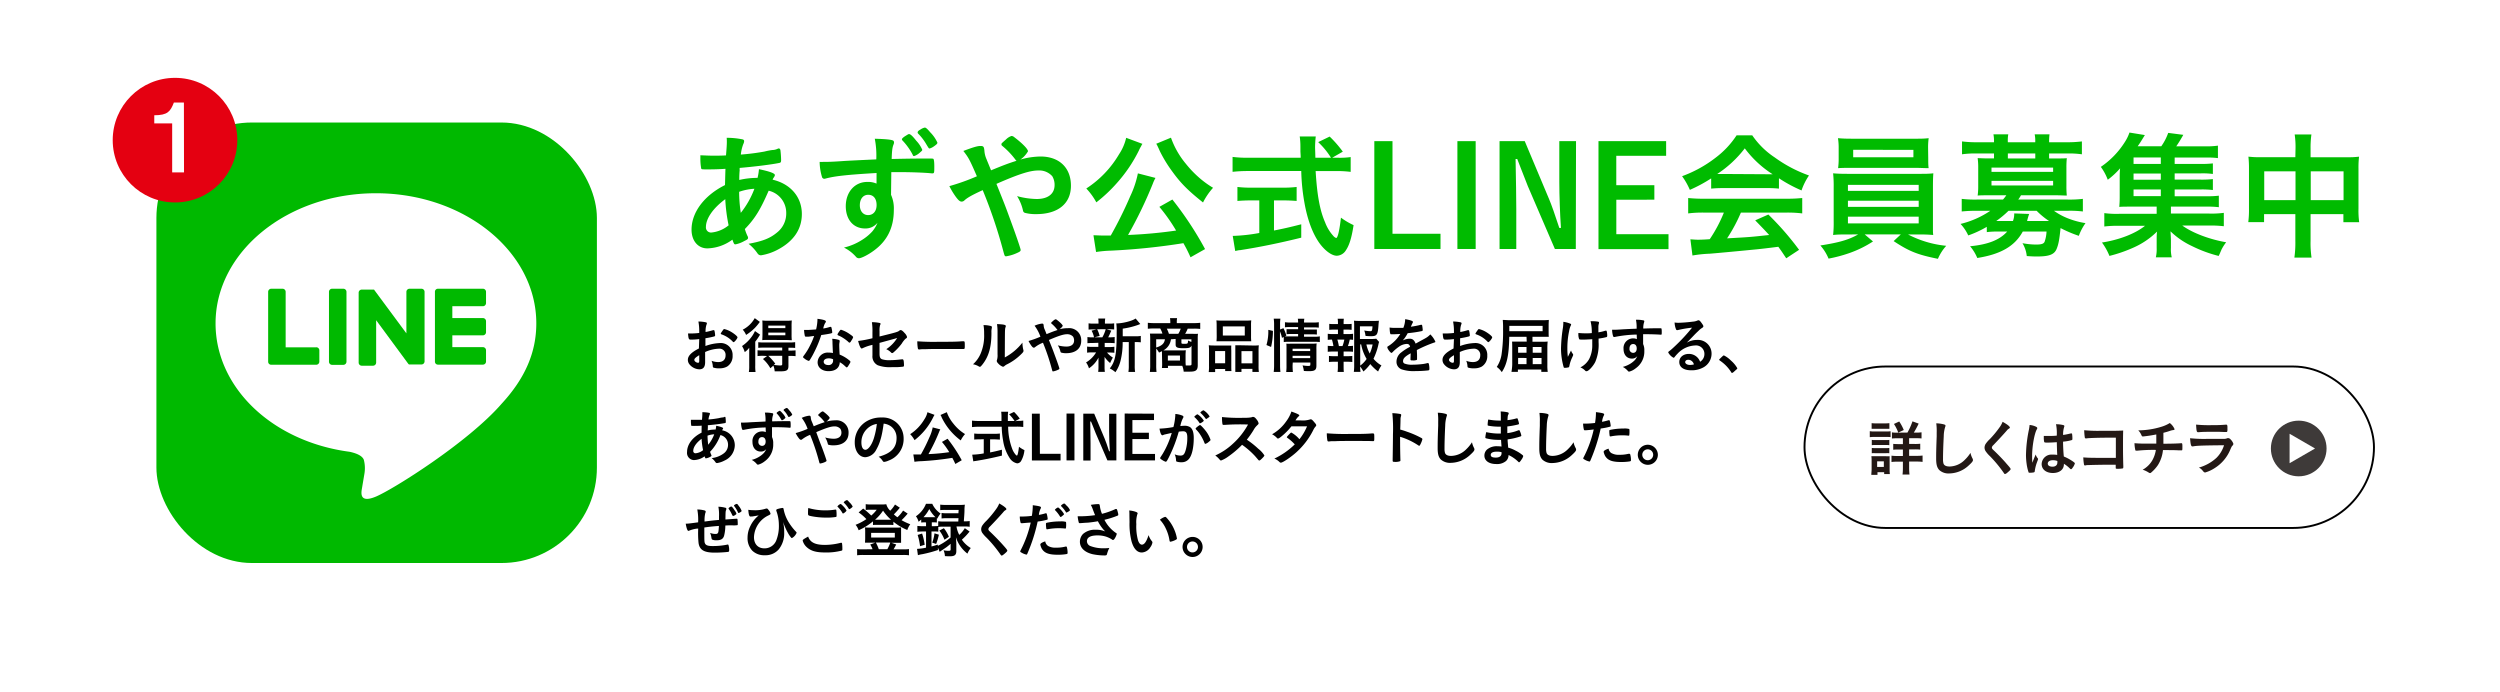 <svg xmlns="http://www.w3.org/2000/svg" viewBox="0 0 747.24 206.96"><defs><style>.cls-1,.cls-8{fill:#fff;}.cls-2{fill:#0b0;}.cls-3{fill:#00b900;}.cls-4{fill:#e40011;}.cls-5{fill:none;stroke:#000;stroke-miterlimit:10;stroke-width:0.58px;}.cls-6{fill:#231815;}.cls-7{fill:#3e3a39;}.cls-8{fill-rule:evenodd;}</style></defs><g id="レイヤー_2" data-name="レイヤー 2"><g id="Design"><rect class="cls-1" width="747.24" height="206.96"/><path class="cls-2" d="M216.84,50.46c-1.9.13-3.68.17-5.25.17-1.74,0-1.87,0-2-.25a16.79,16.79,0,0,1-.25-3.19v-.78c2,.08,2.78.12,3.81.12s2.61,0,3.85-.08c.2-2.4.25-3.23.25-4.06a11.47,11.47,0,0,0-.05-1.2,23.48,23.48,0,0,1,4.72.46c.33.08.5.25.5.54a2.13,2.13,0,0,1-.25.87,12.3,12.3,0,0,0-.74,3.14,66.68,66.68,0,0,0,7.11-.91,19,19,0,0,1,2.32-.45,3.77,3.77,0,0,0,1.74-.46.12.12,0,0,1,.08,0c.08,0,.13,0,.21,0s.29.17.37.46a29.34,29.34,0,0,1,.21,3c0,.62-.13.78-.54.86-2.44.5-7.49,1.12-11.84,1.49a2.54,2.54,0,0,0,0,.67,27.75,27.75,0,0,0-.12,2.93,23.42,23.42,0,0,1,5.46-.62,16.51,16.51,0,0,0,.42-2.6c3.18.66,4.75,1.24,4.75,1.73,0,.17,0,.29-.37.83a1.74,1.74,0,0,0-.29.58c5.34,1.24,8.73,5.17,8.73,10.26,0,4.51-2.44,8.11-7.11,10.6a16,16,0,0,1-5.09,1.74,1.21,1.21,0,0,1-1-.5,13.1,13.1,0,0,0-2.73-2.94c4.3-.79,6.42-1.65,8.48-3.35A7.21,7.21,0,0,0,235,63.71,6.77,6.77,0,0,0,229.75,57c-2.48,5.71-4.14,8.4-7.12,11.46a16.09,16.09,0,0,0,.75,2,1.28,1.28,0,0,1,.21.58c0,.41-.17.54-1.12,1a8.71,8.71,0,0,1-2.65,1c-.37,0-.45-.13-.91-1.41a13.11,13.11,0,0,1-7.49,2.61c-2.81,0-4.72-2.28-4.72-5.59,0-5.17,3.77-10.22,10-13.33C216.76,53.11,216.8,51.29,216.84,50.46ZM211,67.84a1.52,1.52,0,0,0,1.65,1.66,9.6,9.6,0,0,0,5.13-2.15,50.23,50.23,0,0,1-1-7.82C213.12,62.22,211,65.32,211,67.84Zm14.48-11.42a16.56,16.56,0,0,0-4.55.91,42,42,0,0,0,.49,6.29A26.2,26.2,0,0,0,225.49,56.42Z"/><path class="cls-2" d="M262,51.71c-9.07.53-12.58.95-15.19,1.65a2.23,2.23,0,0,1-.46.08.73.73,0,0,1-.66-.54,16.43,16.43,0,0,1-.7-4.51,9.33,9.33,0,0,0,1,0c1.33,0,2.57,0,6.54-.29,3.06-.17,5.67-.29,9.39-.46a26.49,26.49,0,0,0-.45-6.17c3.18.09,4.8.25,5.38.5.25.08.37.29.37.71a1.57,1.57,0,0,1-.12.45c-.38.91-.5,1.86-.58,4.39,6-.13,6.95-.13,11.09-.13,1.12,0,1.28,0,1.4.13s.25.78.25,2.19c0,1.9,0,2.11-.58,2.11h-.16c-1.78-.21-6.21-.37-9.11-.37-.95,0-.95,0-3,0l-.08,6.79a9.86,9.86,0,0,1,.83,4.51c0,5.21-1.91,9.18-5.92,12.12-1.65,1.24-3.77,2.32-4.51,2.32a1.16,1.16,0,0,1-.91-.46A11.73,11.73,0,0,0,252.26,74a17.57,17.57,0,0,0,5.38-2.28,14.3,14.3,0,0,0,3.06-2.52,9.49,9.49,0,0,0,1.58-2.61,4.59,4.59,0,0,1-3.73,1.7c-3.47,0-5.75-2.65-5.75-6.66,0-4.23,2.69-7.25,6.41-7.25a6.23,6.23,0,0,1,2.78.5Zm-5,9.64c0,1.74,1,2.94,2.48,2.94s2.53-1.12,2.53-3-.91-3.07-2.49-3.07S257,59.53,257,61.35Zm15.81-15.07a18.49,18.49,0,0,0-3.11-4.34.48.48,0,0,1-.12-.33c0-.17.37-.54.95-.91,1-.62,1-.62,1.2-.62.37,0,1,.53,2.15,2a8.92,8.92,0,0,1,1.78,2.69c0,.21-.12.34-.66.79a4.82,4.82,0,0,1-1.74,1.08C273,46.66,272.91,46.57,272.79,46.28ZM278,39.5a10.57,10.57,0,0,1,2.19,3.14c0,.29-.24.54-1.07,1.12a4.12,4.12,0,0,1-1.24.62c-.25,0-.25,0-1-1.24a15.18,15.18,0,0,0-2.48-3.23.56.56,0,0,1-.12-.33c0-.29.25-.54.91-.91a3.4,3.4,0,0,1,1.24-.54C276.72,38.13,277.17,38.5,278,39.5Z"/><path class="cls-2" d="M311,46.78c5.59,0,9.1,3.35,9.1,8.73S316.19,64,309.74,64a12.4,12.4,0,0,1-3.4-.38.84.84,0,0,1-.57-.7A13.84,13.84,0,0,0,304,58.62a23.51,23.51,0,0,0,5.87.86c3.35,0,5.34-1.53,5.34-4.17a4.93,4.93,0,0,0-.7-2.65,5.21,5.21,0,0,0-4.22-1.7c-2.36,0-5.63,1-12.46,4,2.61,6.5,2.61,6.5,4.06,10.47,1.73,4.68,3.18,8.9,3.18,9.27s-.25.54-1.07.91a12.27,12.27,0,0,1-3.27,1c-.42,0-.46-.09-.87-1.62a145.85,145.85,0,0,0-6.13-18.16c-3.14,1.44-4.63,2.27-5.5,3.1a1.21,1.21,0,0,1-.79.33c-.54,0-1-.41-1.82-1.53a22.51,22.51,0,0,1-1.86-3.1,63.89,63.89,0,0,0,8.23-2.94c-2.15-4.93-2.44-5.51-4.05-7.57,2.65-1,4.14-1.49,5.09-1.49s1.07.24,1.2,1.36a7.45,7.45,0,0,0,.7,2.73c0,.09.42,1,1.29,3.19,3.64-1.49,4.92-2,7.65-2.86a.7.7,0,0,1-.33-.29,23.56,23.56,0,0,0-4.1-4.26.79.79,0,0,1-.12-.37c0-.25,0-.25,1.41-1.49a4.15,4.15,0,0,1,1.61-1,1.22,1.22,0,0,1,.66.24c2.53,1.91,4.26,3.65,4.26,4.35A7.72,7.72,0,0,1,305,47.69,23,23,0,0,1,311,46.78Z"/><path class="cls-2" d="M341.47,43a2.07,2.07,0,0,0-.33.58s-.12.21-.24.42a9.63,9.63,0,0,0-.5,1,43.23,43.23,0,0,1-6.62,9.77,44.17,44.17,0,0,1-6.09,5.71,19.56,19.56,0,0,0-3-4.14,30.79,30.79,0,0,0,9.81-10.26,14.77,14.77,0,0,0,2.11-4.89Zm14.37,33.9c-1-2.24-1.45-3-2.12-4.22a195.21,195.21,0,0,1-21.47,2.23,36.49,36.49,0,0,0-4.64.41l-.78-5c.78,0,1.82.08,2.89.08.91,0,1.12,0,2.28,0a119.31,119.31,0,0,0,5.83-11.76,29.2,29.2,0,0,0,2.28-6.82l5.26,1.36a11.54,11.54,0,0,0-.79,1.7,126.36,126.36,0,0,1-7.41,15.35,137.27,137.27,0,0,0,14.36-1.32,51.84,51.84,0,0,0-5-7.08l3.89-2.19a101.49,101.49,0,0,1,9.77,14.81ZM350,41.15a25.27,25.27,0,0,0,4.43,7.78,31.75,31.75,0,0,0,4.38,4.51,28.45,28.45,0,0,0,3.77,2.69,19.6,19.6,0,0,0-3,4.39c-4.51-3.6-6.62-5.71-9.14-9.19a40,40,0,0,1-3.69-6c-.12-.25-.12-.25-.41-.91l-.37-.78a3.93,3.93,0,0,0-.38-.67Z"/><path class="cls-2" d="M399.86,47.15a23.24,23.24,0,0,0,3.85-.2v4.42a34,34,0,0,0-4.63-.24h-5.84c.42,7.07,1.24,11.71,2.82,15.31a12.53,12.53,0,0,0,2.4,4,2.16,2.16,0,0,0,.91.7c.45,0,.95-1.94,1.44-6.08a21,21,0,0,0,3.77,2.23c-.58,3.81-1.28,6-2.28,7.49a3.34,3.34,0,0,1-2.73,1.66c-1.49,0-3.56-1.49-5.25-3.85-2-2.85-3.52-6.87-4.43-12a60.35,60.35,0,0,1-.95-9.47H373.05a40.62,40.62,0,0,0-4.64.24V46.9a34.21,34.21,0,0,0,4.64.25h15.72c0-.54,0-.54-.08-1.86,0-.08,0-.62,0-1.41a21.48,21.48,0,0,0-.21-3.1h4.8a28.65,28.65,0,0,0-.21,3.31c0,.21.05,1.2.09,3.06h4.67A23,23,0,0,0,394,42.48l3.43-1.66a33.52,33.52,0,0,1,3.93,4.51l-3.18,1.82Zm-26,12.75c-1.49,0-2.93.08-4,.16V55.88a32.1,32.1,0,0,0,4.06.21h9.64a31.33,31.33,0,0,0,4-.21v4.18c-1.07-.08-2.48-.16-4-.16h-2.77v9c2.93-.58,4.42-.91,8.15-1.86v4c-6.7,1.66-12.87,2.9-18.29,3.73-.42,0-.79.12-1.45.25l-.74-4.51a50.8,50.8,0,0,0,7.94-.87V59.9Z"/><path class="cls-2" d="M416.21,69.87h14.35v4.55H410.78V42.19h5.43Z"/><path class="cls-2" d="M441.07,74.42h-5.46V42.19h5.46Z"/><path class="cls-2" d="M471,74.42h-6.25l-8.07-18.74c-.24-.58-1.61-4.06-2.06-5.26l-1.12-2.89H453c.12,6.66.21,11.25.21,15V74.42h-5V42.19h7.53L463,59.48c.67,1.54,1.82,4.81,3.07,8.65h.49c-.29-4.18-.49-9.72-.49-13.86V42.19h5Z"/><path class="cls-2" d="M498,42.19v4.38h-14.9v8.78h11.38v4.34H483.11V70h15.6v4.47H477.78V42.19Z"/><path class="cls-2" d="M511.46,53.32a43.52,43.52,0,0,1-6.37,3.43,21.29,21.29,0,0,0-2.32-4.09,36.86,36.86,0,0,0,10-5.51,26.46,26.46,0,0,0,6.29-6.7h4.68a24.42,24.42,0,0,0,6.74,6.62,40.34,40.34,0,0,0,10.22,5.38,18.28,18.28,0,0,0-2.23,4.47,42.38,42.38,0,0,1-6.75-3.64v3.1a30.31,30.31,0,0,0-3.56-.16H514.85a31.43,31.43,0,0,0-3.39.16Zm-2.2,10.22a34,34,0,0,0-4.67.25v-4.6a45.77,45.77,0,0,0,4.67.21H534a45.41,45.41,0,0,0,4.68-.21v4.6a35,35,0,0,0-4.68-.25H520.35a47.84,47.84,0,0,1-4.13,7.7c6.87-.38,6.87-.38,12.58-1-1.29-1.4-2-2.15-4.18-4.38l3.93-1.74a86.51,86.51,0,0,1,9.19,10.55l-3.85,2.53c-1.12-1.7-1.45-2.2-2.36-3.44-3.31.42-5.67.7-7.16.83-4.14.41-11.67,1.12-13.37,1.24a37.6,37.6,0,0,0-5.13.54l-.62-4.84c1.2.08,1.7.12,2.24.12.33,0,1.53,0,3.55-.16a42.2,42.2,0,0,0,4.22-7.95Zm18.83-11.46c.54,0,.91,0,1.74,0a31.25,31.25,0,0,1-8.32-7.74A33.44,33.44,0,0,1,513.28,52c.66,0,1,0,1.61,0Z"/><path class="cls-2" d="M552.34,70.08c-2,0-3.1,0-4.43.16a33.16,33.16,0,0,0,.17-4.18v-10a36,36,0,0,0-.17-4.26c1.2.12,2.57.16,4.43.16h21.15c1.9,0,3.06,0,4.38-.16-.08,1-.12,2.07-.12,4.26v10l0,2.61a10.52,10.52,0,0,0,.08,1.57,42.92,42.92,0,0,0-4.38-.16H570.3a31.36,31.36,0,0,0,11.42,3.39,14,14,0,0,0-2.48,3.89c-6.13-1.24-8.61-2.23-13.24-5.3l2.15-2h-10.8l2.48,2.11a32.65,32.65,0,0,1-7.2,3.52,43,43,0,0,1-6.08,1.61,14.12,14.12,0,0,0-2.45-3.93c5.59-.87,8.49-1.7,11.3-3.31Zm24-22.72c0,1.16,0,2,.12,2.9-1.32,0-2.52-.09-4.26-.09H553.75c-1.78,0-3.07,0-4.35.09a20.57,20.57,0,0,0,.17-2.9V44.3a17.75,17.75,0,0,0-.21-3c1.37.12,2.4.16,4.51.16H572c2.11,0,3.1,0,4.47-.16a20.71,20.71,0,0,0-.17,3Zm-24,9.68h21.15V55.26H552.34Zm0,4.8h21.15V60H552.34Zm0,4.93h21.15v-2H552.34Zm1.57-22V47h18v-2.2Z"/><path class="cls-2" d="M593.84,67.8a31.36,31.36,0,0,1-5.54,2.57A12.9,12.9,0,0,0,586,66.93a27.17,27.17,0,0,0,8.9-3.93H590.7a41.77,41.77,0,0,0-4.35.21V59.44a33,33,0,0,0,4.47.21h7.86a11.14,11.14,0,0,0,1-1.28H594.3c-1.28,0-2.32,0-3.19.08a18.53,18.53,0,0,0,.17-2.73V50a18.53,18.53,0,0,0-.17-2.73c.75,0,1.57.08,3.19.08H596V45.87h-5.18a27.74,27.74,0,0,0-4.38.25V42.27a34,34,0,0,0,4.47.25H596v-.21a10.34,10.34,0,0,0-.17-2.15h4.43a10.63,10.63,0,0,0-.13,2.15v.21h8.2v-.21a9.87,9.87,0,0,0-.17-2.15h4.43a16.37,16.37,0,0,0-.12,2.15v.21h5.33a34.89,34.89,0,0,0,4.47-.25v3.85a27.22,27.22,0,0,0-4.34-.25h-5.46v1.49h2.11c1.65,0,2.48,0,3.18-.08a26.58,26.58,0,0,0-.12,2.73v5.71a27.27,27.27,0,0,0,.12,2.73c-.82,0-1.9-.08-3.18-.08H604.06a9.74,9.74,0,0,1-.82,1.28h14.81a33.44,33.44,0,0,0,4.51-.21v3.77a31.82,31.82,0,0,0-4.38-.21h-4.27a19.17,19.17,0,0,0,4.22,2.28,24.79,24.79,0,0,0,5.22,1.41,15.94,15.94,0,0,0-2,3.8,38.31,38.31,0,0,1-5.46-2.32c-.37,3.73-.66,5-1.2,6.29-.7,1.62-2.24,2.2-5.79,2.2-.75,0-1.49,0-3.11-.13a9.2,9.2,0,0,0-1.28-3.84,23.34,23.34,0,0,0,4,.41c1.62,0,2.32-.21,2.61-.83a10.63,10.63,0,0,0,.58-3.06H604.6C602.2,73.6,598,76,591,77.11a13.34,13.34,0,0,0-2.15-3.51c5.38-.5,8.89-1.91,11.09-4.39h-2.61a24.51,24.51,0,0,0-3.48.17Zm1.41-16.43h18.42V50.09H595.25Zm0,4.06h18.42V54.06H595.25ZM600.34,63a28.07,28.07,0,0,1-3.68,3.06h5a5.67,5.67,0,0,0,.38-2.27l4.47.16a19.46,19.46,0,0,0-.62,2.11h6.57A22.55,22.55,0,0,1,608.74,63Zm8-17.13h-8.2v1.49h8.2Z"/><path class="cls-2" d="M650,58.66h9.35a29.48,29.48,0,0,0,3.85-.17v3.44a28.8,28.8,0,0,0-3.81-.17H648.88v2.07h11.29a28.19,28.19,0,0,0,4.52-.21v4a33.33,33.33,0,0,0-4.52-.21h-7.9c3,2.19,8.11,4.14,13.12,5a13.53,13.53,0,0,0-1.45,2.31c0,.09-.21.46-.41,1-.09.16-.21.45-.38.78a39.28,39.28,0,0,1-7.94-2.93,23.43,23.43,0,0,1-6.46-4.43c.09,1.36.13,2.19.13,2.65v2.27a10.23,10.23,0,0,0,.25,2.86h-4.76a10.85,10.85,0,0,0,.25-2.82V71.82c0-1,0-1.78.12-2.61a23.52,23.52,0,0,1-7.16,4.84,42.3,42.3,0,0,1-7.08,2.44,17.86,17.86,0,0,0-2.23-4c5.3-.83,10-2.69,12.87-5h-7.66a33.62,33.62,0,0,0-4.51.21v-4a28,28,0,0,0,4.51.21h11.14V61.76h-7.83c-1.57,0-2.35,0-3.35.08a30.53,30.53,0,0,0,.13-3.14v-5c0-1.32,0-2.31.12-3.39A23.1,23.1,0,0,1,630,53.73a15.6,15.6,0,0,0-2.07-3.85,25.32,25.32,0,0,0,7.32-7.65,12.67,12.67,0,0,0,1.24-2.61l4.6.75c-1.41,2.31-1.53,2.48-2.15,3.35H646a16.35,16.35,0,0,0,2.07-4l4.51.58a40.18,40.18,0,0,1-2.11,3.44h8.61a23.45,23.45,0,0,0,3.85-.21v3.73a22.77,22.77,0,0,0-3.27-.17H650V49h7.65a30.22,30.22,0,0,0,3.77-.16V52a21.9,21.9,0,0,0-3.77-.17H650v1.86h7.65a30.22,30.22,0,0,0,3.77-.16V56.8a26.21,26.21,0,0,0-3.77-.17H650Zm-4.14-11.59h-8.15V49h8.15Zm0,4.8h-8.15v1.86h8.15Zm-8.15,4.76v2h8.15v-2Z"/><path class="cls-2" d="M686.12,44.55a25,25,0,0,0-.25-4.35h5a28.35,28.35,0,0,0-.25,4.18V47h10.84a26.88,26.88,0,0,0,3.65-.17,27.1,27.1,0,0,0-.17,3.52V62.42a25.85,25.85,0,0,0,.21,4h-4.72V64h-9.81v8a29.9,29.9,0,0,0,.29,5h-5.13a31.26,31.26,0,0,0,.29-5V64h-9.35V66.4h-4.72a29.06,29.06,0,0,0,.21-4V50.3a31.07,31.07,0,0,0-.17-3.48,28,28,0,0,0,3.6.17h10.43Zm-9.35,6.66v8.61h9.35V51.21Zm23.71,8.61V51.21h-9.81v8.61Z"/><path d="M209,101.35a19.19,19.19,0,0,1-2.58.16c-.55,0-.64-.23-.77-1.83h.7a22.64,22.64,0,0,0,2.65-.16v-.37a16,16,0,0,0-.25-3.05,10.69,10.69,0,0,1,2.28.25.29.29,0,0,1,.25.32.71.71,0,0,1-.11.36,6.22,6.22,0,0,0-.27,2.21,22.47,22.47,0,0,0,2.26-.56.34.34,0,0,1,.13,0,.26.26,0,0,1,.27.2,8.12,8.12,0,0,1,.19,1.34.34.34,0,0,1-.23.33,25.22,25.22,0,0,1-2.67.55v2.32a13.83,13.83,0,0,1,4.34-.88,3.53,3.53,0,0,1,3.78,3.74,3.65,3.65,0,0,1-1.65,3.29,4.5,4.5,0,0,1-2.2.52,5.38,5.38,0,0,1-1.83-.2c-.2-.11-.22-.16-.25-.59a4.66,4.66,0,0,0-.36-1.46,5.57,5.57,0,0,0,2,.38c1.4,0,2.19-.72,2.19-2a1.83,1.83,0,0,0-2-2,11,11,0,0,0-4.11,1c0,.07,0,.07,0,.77,0,1.19,0,1.19,0,1.44s0,.64,0,.8c0,1.46-.55,2.16-1.73,2.16a4,4,0,0,1-3-1.55,2.13,2.13,0,0,1-.43-1.29c0-1.16,1-2.22,3.3-3.39Zm0,4.81c-1,.62-1.47,1-1.47,1.41s.6.86,1.13.86c.25,0,.34-.16.34-.57Zm10-4.07a8.3,8.3,0,0,0-3.35-2.15c-.15-.06-.22-.13-.22-.22s.18-.39.68-1.08c.2-.26.22-.28.4-.28a7.25,7.25,0,0,1,1.32.46c1.13.52,2.6,1.64,2.6,2s-.89,1.45-1.16,1.45C219.15,102.25,219.08,102.21,219,102.09Z"/><path d="M223.94,105.8c0-.68,0-1.18,0-1.85a6.09,6.09,0,0,1-1.34,1.29,7.41,7.41,0,0,0-.81-1.81,11.6,11.6,0,0,0,3.09-3.08,9.8,9.8,0,0,0,.78-1.4l1.53,1.08c-.14.21-.2.28-.34.52a14,14,0,0,1-1.11,1.57v7.07a12.71,12.71,0,0,0,.09,2h-2a10.06,10.06,0,0,0,.11-1.83Zm3.17-9.59A16.32,16.32,0,0,1,225.64,98a14.82,14.82,0,0,1-2.64,2.11,5.34,5.34,0,0,0-1-1.57,8.51,8.51,0,0,0,3.59-3.45Zm.95,10.14a12.64,12.64,0,0,0-1.63.08v-1.74a14.6,14.6,0,0,0,1.65.07h5.72v-.86h-5.54a14.6,14.6,0,0,0-1.62.07v-1.69a10.37,10.37,0,0,0,1.64.08H236a10.12,10.12,0,0,0,1.67-.09V104a14.64,14.64,0,0,0-1.64-.07h-.37v.86h.45a15.31,15.31,0,0,0,1.68-.07v1.74a11.6,11.6,0,0,0-1.63-.08h-.5v3c0,1.27-.5,1.61-2.32,1.61l-1.79,0a6,6,0,0,0-.39-1.72l-.9.8a10.45,10.45,0,0,0-2.22-2.76l1.24-.9Zm1.38-4.75a14.8,14.8,0,0,0-1.59.06c0-.49.05-.94.05-1.69V97.39c0-.72,0-1.11-.05-1.6a13,13,0,0,0,1.74.08h5.3a13.13,13.13,0,0,0,1.78-.08,14.43,14.43,0,0,0-.07,1.71V100a13.51,13.51,0,0,0,.07,1.69c-.38,0-1-.06-1.58-.06Zm.2,4.75a17.15,17.15,0,0,1,2.08,2.34l-.43.37a13.61,13.61,0,0,0,1.86.18c.52,0,.65-.07.65-.43v-2.46Zm0-8.28h5.1v-.75h-5.1Zm0,2.15h5.1v-.8h-5.1Z"/><path d="M241.76,100.62c-.32,0-.52,0-.73,0l-.2,0c-.14,0-.21-.06-.27-.23a10.5,10.5,0,0,1-.23-1.78c.2,0,.72,0,1.36,0,.2,0,1.61-.09,2.24-.15a13.7,13.7,0,0,0,.41-3.17c1.85.25,2.51.47,2.51.81,0,.12,0,.16-.28.57a5.23,5.23,0,0,0-.5,1.52,11.76,11.76,0,0,0,2-.48.78.78,0,0,1,.27,0c.13,0,.16.09.27.61a6.05,6.05,0,0,1,.14,1c0,.21-.05.25-.51.36-.61.14-1.65.32-2.77.46a32.45,32.45,0,0,1-1.93,4.77,26.61,26.61,0,0,1-1.47,2.67c-.15.22-.23.29-.36.29a3.67,3.67,0,0,1-1.31-.74c-.29-.19-.36-.28-.36-.41s.07-.23.31-.55a18.13,18.13,0,0,0,1.79-2.94,20.7,20.7,0,0,0,1.2-2.82Zm5.9,10.32c-1.95,0-3.28-1.07-3.28-2.67a3,3,0,0,1,3.23-2.88,7.27,7.27,0,0,1,1.36.12c-.07-.86-.07-1.2-.14-2.87,0-.34,0-.8-.08-1.38a8.52,8.52,0,0,1,2,.34.3.3,0,0,1,.21.29,1.78,1.78,0,0,1,0,.29,4.24,4.24,0,0,0-.11,1.13c0,.66.06,1.79.11,2.67a10.83,10.83,0,0,1,2.69,1.56c.39.3.54.46.54.61s-.09.34-.6,1.14c-.21.36-.37.52-.5.52s-.1,0-.61-.46a7,7,0,0,0-1.47-1.08C250.94,109.94,249.72,110.94,247.66,110.94Zm0-3.83c-.86,0-1.46.41-1.46,1s.54,1,1.35,1a1.29,1.29,0,0,0,1.45-1.44.84.84,0,0,0,0-.29A3.05,3.05,0,0,0,247.63,107.11Zm6.7-5.09c-.21.3-.32.39-.45.39s-.16,0-.28-.16a11.11,11.11,0,0,0-1.74-1.31,7.11,7.11,0,0,0-1.22-.63c-.25-.11-.34-.18-.34-.32s.09-.29.36-.7c.43-.63.53-.73.7-.73A9.26,9.26,0,0,1,254,99.88c.77.52,1,.74,1,.93A4.13,4.13,0,0,1,254.33,102Z"/><path d="M262.89,100.58c5-1.24,5.48-1.38,5.9-1.74a.69.69,0,0,1,.43-.18c.27,0,.7.33,1.14.86a2.76,2.76,0,0,1,.74,1.15c0,.25,0,.31-.47.61a7.05,7.05,0,0,0-1.11,1.43,16.63,16.63,0,0,1-2.42,2.59c-.21.18-.32.23-.45.23a.41.41,0,0,1-.3-.16,4.67,4.67,0,0,0-1.45-1,10.62,10.62,0,0,0,3.26-3.35l-.72.22-4.55,1.25v3.25c0,1,.21,1.41.71,1.63a6.89,6.89,0,0,0,2.35.29,28.09,28.09,0,0,0,3.21-.22l.52-.05c.38,0,.47.28.52,1.65v.14c0,.21-.07.36-.21.41a20.35,20.35,0,0,1-3.3.14,10.51,10.51,0,0,1-4.31-.55,2.93,2.93,0,0,1-1.61-2.91v-3.19a13.28,13.28,0,0,0-2.94,1,.84.84,0,0,1-.27.09c-.32,0-.7-.83-1.07-2.26a33.48,33.48,0,0,0,4.28-.81V99.4a18.56,18.56,0,0,0-.16-3.1,10.93,10.93,0,0,1,2.31.23c.16,0,.27.14.27.25s0,.11-.14.41a5.79,5.79,0,0,0-.16,1.78Z"/><path d="M280.6,102.16c3.28,0,5.17,0,7-.16h.23c.54,0,.54,0,.54,1.45,0,.73-.05.86-.36.86h-.07c-1.18,0-1.85,0-7,0-1.9,0-2.85,0-4.5.07h-.52a5,5,0,0,0-1,.07l-.2,0a.33.33,0,0,1-.36-.25,11.36,11.36,0,0,1-.18-2.19A63.81,63.81,0,0,0,280.6,102.16Z"/><path d="M296.24,97.46a.32.32,0,0,1,.22.31.75.75,0,0,1,0,.25,4.67,4.67,0,0,0-.12,1.4c0,4.37-.83,7.17-2.71,9.55-.41.5-.58.67-.75.67a.77.77,0,0,1-.31-.11,4.84,4.84,0,0,0-1.74-.65,9.1,9.1,0,0,0,2.26-3.14,13.67,13.67,0,0,0,1.06-5.95,14.42,14.42,0,0,0-.18-2.62A8.68,8.68,0,0,1,296.24,97.46Zm1.92,1.74a15.32,15.32,0,0,0-.16-2.33c1.93.07,2.63.22,2.63.57a.87.87,0,0,1-.08.36,2.18,2.18,0,0,0-.13.67c-.05.48-.05.48-.09,8.37a16.59,16.59,0,0,0,5.27-4.43,9.21,9.21,0,0,0,.27,2.15.84.84,0,0,1,.05.31c0,.28-.18.52-1,1.29a16,16,0,0,1-3.89,2.72,3.2,3.2,0,0,0-.84.56.7.7,0,0,1-.42.18,3.44,3.44,0,0,1-1.32-.88c-.36-.36-.52-.63-.52-.86a.76.76,0,0,1,.07-.31,4.65,4.65,0,0,0,.16-1.65Z"/><path d="M319.23,98.09a3.59,3.59,0,0,1,3.94,3.78c0,2.31-1.68,3.7-4.48,3.7a5.38,5.38,0,0,1-1.47-.17.37.37,0,0,1-.25-.3,5.8,5.8,0,0,0-.79-1.88,10.11,10.11,0,0,0,2.55.37c1.45,0,2.31-.66,2.31-1.81a2.15,2.15,0,0,0-.3-1.15,2.31,2.31,0,0,0-1.83-.73c-1,0-2.44.45-5.4,1.72,1.13,2.82,1.13,2.82,1.76,4.54.75,2,1.38,3.85,1.38,4s-.11.24-.47.4a5.43,5.43,0,0,1-1.41.45c-.18,0-.2,0-.38-.7a64.23,64.23,0,0,0-2.65-7.87,9.06,9.06,0,0,0-2.39,1.34.51.51,0,0,1-.34.14c-.23,0-.45-.18-.79-.66a9.3,9.3,0,0,1-.8-1.34,28.41,28.41,0,0,0,3.56-1.28,11.89,11.89,0,0,0-1.75-3.28,7.16,7.16,0,0,1,2.2-.64c.38,0,.47.1.52.59a3,3,0,0,0,.31,1.18s.17.41.55,1.38c1.58-.64,2.13-.86,3.32-1.24a.33.33,0,0,1-.15-.12,10,10,0,0,0-1.77-1.85.27.27,0,0,1,0-.16c0-.11,0-.11.61-.64a1.81,1.81,0,0,1,.69-.43.53.53,0,0,1,.29.1c1.1.83,1.85,1.58,1.85,1.89a3.38,3.38,0,0,1-1,1A9.94,9.94,0,0,1,319.23,98.09Z"/><path d="M326.6,102.52a13.08,13.08,0,0,0-1.57.07v-1.85a9,9,0,0,0,1.59.09H327a7.15,7.15,0,0,0-.73-2l1.5-.38H327a13.76,13.76,0,0,0-1.63.07V96.64a9.49,9.49,0,0,0,1.64.09h1.33v-.25a9.17,9.17,0,0,0-.07-1.28h2.08a6.2,6.2,0,0,0-.09,1.26v.27h1.17a9.12,9.12,0,0,0,1.59-.09v1.84a13.72,13.72,0,0,0-1.61-.07h-.7l1.45.41c-.38.9-.75,1.71-.93,2h.36a9.21,9.21,0,0,0,1.58-.09v1.85a13.83,13.83,0,0,0-1.58-.07h-1.4v1.22h1.33a9.31,9.31,0,0,0,1.56-.09v1.81a11.19,11.19,0,0,0-1.56-.07h-.63a6.84,6.84,0,0,0,1.75,1.5,13.09,13.09,0,0,0-.82,1.63,7.78,7.78,0,0,1-1.67-1.84c0,.8,0,1.23,0,1.34v1.7a9.5,9.5,0,0,0,.09,1.44h-2a10.3,10.3,0,0,0,.09-1.36v-1.72c0-.35,0-.7,0-1.17a8.38,8.38,0,0,1-2.85,3.19,5.55,5.55,0,0,0-.86-1.76,8.6,8.6,0,0,0,3-3h-1.11a8.59,8.59,0,0,0-1.58.09v-1.83a9.37,9.37,0,0,0,1.62.09h1.74v-1.22Zm1.33-4.11a8.65,8.65,0,0,1,.75,2l-1.56.41h2.37a10.19,10.19,0,0,0,1-2.42Zm11.47,2.1a7.1,7.1,0,0,0,1.58-.11v1.92a10.19,10.19,0,0,0-1.38-.07h-.43v6.92a11.08,11.08,0,0,0,.11,2h-2a11.42,11.42,0,0,0,.11-2v-6.92h-1.83a22.35,22.35,0,0,1-.63,5.56,10.26,10.26,0,0,1-1.54,3.44,7.86,7.86,0,0,0-1.68-1.13c1.63-2,2.06-4.25,2.06-10.76a18.76,18.76,0,0,0-.11-2.69c2,0,4.91-.8,5.77-1.47l1.42,1.67c-.18,0-.21.07-.57.2a23.21,23.21,0,0,1-4.7,1.16v2.28Z"/><path d="M347.31,105.78c0-.38,0-.54,0-.81l-.88.42a6.56,6.56,0,0,0-.84-1.21v4.88a15.88,15.88,0,0,0,.09,2.1h-2a14.07,14.07,0,0,0,.11-2.1v-7.87a11.44,11.44,0,0,0-.08-1.47c.29,0,1.19,0,1.73,0h2a6.28,6.28,0,0,0-.66-1.54H345a14.12,14.12,0,0,0-1.92.09V96.48a17.6,17.6,0,0,0,2,.1h4.72v-.43a7.12,7.12,0,0,0-.09-1.07h2.1c0,.07,0,.12,0,.16a4.57,4.57,0,0,0-.07.89v.45h5a16.08,16.08,0,0,0,2-.1v1.84a13.79,13.79,0,0,0-1.9-.09H355a8.53,8.53,0,0,1-.77,1.54h2.21a15.67,15.67,0,0,0,1.63,0,9.52,9.52,0,0,0-.07,1.47v7.93c0,1.47-.54,1.91-2.3,1.91l-1.9,0a5.7,5.7,0,0,0-.43-1.74h-4.27V110h-1.81a7.77,7.77,0,0,0,.07-1.29Zm-1.73-4.37v2.47c1.72-.54,2.45-1.24,2.61-2.47Zm4.41,0a4.34,4.34,0,0,1-2.28,3.33c.45,0,.77,0,1,0H353a11.22,11.22,0,0,0,1.42-.06c0,.4-.06.88-.06,1.26v2a11.64,11.64,0,0,0,.06,1.29c.41,0,.86,0,1.13,0,.48,0,.59-.09.59-.47v-5.45c-.32.65-.74.77-2.46.77s-2.29-.21-2.29-1.09v-1.68Zm2.2-1.64a6,6,0,0,0,.72-1.54h-4.16a8.33,8.33,0,0,1,.63,1.54Zm-3.12,8h3.62v-1.5h-3.62Zm7.05-6.34h-3v1c0,.29.12.34.91.34,1,0,1.06-.09,1.06-1a7.27,7.27,0,0,0,1,.43Z"/><path d="M361.37,104.85a14.45,14.45,0,0,0-.07-1.65,16.37,16.37,0,0,0,1.67.07h3.78c.5,0,.85,0,1.28,0a12.91,12.91,0,0,0,0,1.5v4.59c0,.72,0,1.15.05,1.56H366.2v-.63h-3v.92h-1.92a11.72,11.72,0,0,0,.09-1.88Zm1.82,3.73h3v-3.64h-3Zm.46-11.3a13.16,13.16,0,0,0-.07-1.52,19.15,19.15,0,0,0,1.95.07H372a18.36,18.36,0,0,0,2-.07,10.51,10.51,0,0,0-.07,1.5v3.2A11.44,11.44,0,0,0,374,102c-.5,0-.86,0-1.78,0h-6.83c-.91,0-1.31,0-1.79,0a14.11,14.11,0,0,0,.07-1.57Zm1.85,3h6.56V97.55H365.5Zm9.21,3a12.5,12.5,0,0,0,1.55-.07,12.78,12.78,0,0,0-.08,1.65v4.44a12,12,0,0,0,.09,1.87h-1.93v-.92h-3.27v.92h-1.84c0-.45,0-.83,0-1.56v-5c0-.8,0-1,0-1.41.41,0,.75,0,1.29,0Zm-3.64,5.31h3.28v-3.64h-3.28Z"/><path d="M378.54,103.13a14.68,14.68,0,0,0,.55-4.54l1.38.31a21.18,21.18,0,0,1-.55,4.8Zm4.07,5.9a18.79,18.79,0,0,0,.1,2.13h-2a17.1,17.1,0,0,0,.11-2.17V97.05a12,12,0,0,0-.11-1.81h2a11.07,11.07,0,0,0-.1,1.81v1.43l1-.39a11,11,0,0,1,.88,2.24l-.45.22c.45,0,.73,0,1.43,0H388v-.72h-2a11.36,11.36,0,0,0-1.45.07v-1.5c.43,0,.75,0,1.47,0H388v-.64h-2.22a12,12,0,0,0-1.71.07V96.31a10.37,10.37,0,0,0,1.8.09H388a5.43,5.43,0,0,0-.09-1.14h1.95a5.43,5.43,0,0,0-.09,1.14h2.64a10.11,10.11,0,0,0,1.77-.09v1.62a13.63,13.63,0,0,0-1.75-.07h-2.66v.64h2.42c.74,0,1,0,1.42,0V100a11.16,11.16,0,0,0-1.45-.07h-2.39v.72h3a8.65,8.65,0,0,0,1.72-.11v1.7a12.32,12.32,0,0,0-1.72-.08h-7.32a11.36,11.36,0,0,0-1.74.08v-1.5l-.53.23a11.63,11.63,0,0,0-.61-1.92Zm3.74.16a19,19,0,0,0,.09,2h-2a13.79,13.79,0,0,0,.09-2v-5c0-.64,0-1-.05-1.47a13.79,13.79,0,0,0,1.38,0H392a10.16,10.16,0,0,0,1.54-.07,13.25,13.25,0,0,0-.07,1.78v4.84c0,1.31-.47,1.67-2.21,1.67-.41,0-.54,0-1.54-.06a8.33,8.33,0,0,0-.39-1.67,11.27,11.27,0,0,0,1.68.17c.54,0,.65-.08.65-.43v-.58h-5.26Zm5.26-4.25v-.7h-5.26v.7Zm0,2.1v-.7h-5.26v.7Z"/><path d="M402.92,99.85a8.74,8.74,0,0,0,1.51-.09v1.83a4.75,4.75,0,0,0-1-.08,11.52,11.52,0,0,1-.55,1.92,10.59,10.59,0,0,0,1.52-.07v1.79a12.53,12.53,0,0,0-1.51-.07H401.6v1.38h1.18a11.26,11.26,0,0,0,1.42-.07v1.81a11.58,11.58,0,0,0-1.42-.07H401.6v1.25c0,.58,0,1.24.07,1.78H399.8a12.23,12.23,0,0,0,.09-1.78v-1.25h-1.23a11.72,11.72,0,0,0-1.44.07v-1.81a11.29,11.29,0,0,0,1.44.07h1.23v-1.38h-1.52a13,13,0,0,0-1.51.07v-1.79a11.09,11.09,0,0,0,1.51.07h.18a13.24,13.24,0,0,0-.43-1.92,7.17,7.17,0,0,0-1.26.08V99.76a8.74,8.74,0,0,0,1.51.09h1.54V98.52h-1.16a11.94,11.94,0,0,0-1.44.07V96.8a10.69,10.69,0,0,0,1.44.07h1.16v-.3a7.26,7.26,0,0,0-.09-1.31h1.85a8.25,8.25,0,0,0-.07,1.31v.3h1A10.62,10.62,0,0,0,404,96.8v1.79a11.54,11.54,0,0,0-1.43-.07h-1v1.33Zm-1.65,3.58a11,11,0,0,0,.54-1.92h-2.08a14.43,14.43,0,0,1,.45,1.92Zm10.94-1.22a4.32,4.32,0,0,0-.21.76,18.79,18.79,0,0,1-1.47,4.26,8.53,8.53,0,0,0,2.38,2,10.14,10.14,0,0,0-1,1.81,14.18,14.18,0,0,1-2.34-2.22,13.48,13.48,0,0,1-2.05,2.22,9.85,9.85,0,0,0-1-1.5,14.38,14.38,0,0,0,.13,1.61h-2a13.85,13.85,0,0,0,.11-2V97.59c0-.59,0-1.29-.07-1.74a15.4,15.4,0,0,0,1.61.07h4.23c.74,0,1.31,0,1.6-.07,0,.5-.07.7-.09,1.11-.2,3.17-.45,3.53-2.33,3.53a15.45,15.45,0,0,1-1.56-.09,6.47,6.47,0,0,0-.38-1.61,12.42,12.42,0,0,0,1.78.2c.54,0,.61-.17.68-1.46h-3.75v3.79h3.25a10.55,10.55,0,0,0,1.63-.08Zm-5.65,7.08a8.42,8.42,0,0,0,1.92-2,13.11,13.11,0,0,1-1.63-4.35h-.29Zm1.85-6.34a9.78,9.78,0,0,0,1,2.72,11.35,11.35,0,0,0,.86-2.72Z"/><path d="M421.64,105.6c-1.77,1-2.27,1.56-2.27,2.35a.74.74,0,0,0,.39.7,5.71,5.71,0,0,0,2.41.36,26.11,26.11,0,0,0,3.22-.22,10.25,10.25,0,0,0,1.31-.28h.09a.3.3,0,0,1,.27.21,5.86,5.86,0,0,1,.18,1.56c0,.27-.09.38-.32.43a32.93,32.93,0,0,1-3.73.2,11.44,11.44,0,0,1-4.22-.5,2.38,2.38,0,0,1-1.56-2.37,3.44,3.44,0,0,1,1.46-2.73,14.83,14.83,0,0,1,2.6-1.66c-.15-.59-.42-.85-1-.85a4.29,4.29,0,0,0-2.35.85,13.14,13.14,0,0,0-1.51,1.23c-.54.56-.59.6-.73.6s-.56-.42-.94-1a1.91,1.91,0,0,1-.28-.67c0-.16,0-.19.46-.46a11.06,11.06,0,0,0,3.43-3.54c-1.27.09-1.94.11-2.64.11-.27,0-.32,0-.41-.36s-.14-1.18-.16-1.66a10.73,10.73,0,0,0,1.83.1c.7,0,1.47,0,2.28,0A7.17,7.17,0,0,0,420,95.4c1.59.27,2.33.54,2.33.84a.42.42,0,0,1-.08.22c-.12.23-.26.52-.5,1.07l-.05.13c1-.14,1.92-.32,2.54-.47a2.78,2.78,0,0,1,.58-.12.23.23,0,0,1,.25.16,11,11,0,0,1,.18,1.4c0,.19-.07.28-.31.34a36.51,36.51,0,0,1-4.19.62,10.3,10.3,0,0,1-1.47,2.17,4.79,4.79,0,0,1,2.13-.52c.81,0,1.35.47,1.71,1.47,1.77-1,2.72-1.48,2.83-1.56a5.5,5.5,0,0,0,1.56-1.2,6.74,6.74,0,0,1,1.52,2.19c0,.11-.07.18-.3.23a38.69,38.69,0,0,0-5.24,2.26c0,.33.06,1.15.06,1.72v.86c0,.22,0,.33-.13.38a2.65,2.65,0,0,1-1.11.14c-.61,0-.72,0-.72-.34v-.07c0-.52.05-1.2.05-1.63Z"/><path d="M434.58,101.35a19.41,19.41,0,0,1-2.59.16c-.55,0-.64-.23-.77-1.83h.7a22.93,22.93,0,0,0,2.66-.16v-.37a15.91,15.91,0,0,0-.26-3.05,10.69,10.69,0,0,1,2.28.25.29.29,0,0,1,.25.32.71.71,0,0,1-.11.36,6.06,6.06,0,0,0-.26,2.21,23,23,0,0,0,2.25-.56.34.34,0,0,1,.13,0,.26.26,0,0,1,.27.2,8.22,8.22,0,0,1,.2,1.34.35.35,0,0,1-.24.33,25.22,25.22,0,0,1-2.67.55v2.32a13.83,13.83,0,0,1,4.34-.88,3.52,3.52,0,0,1,3.78,3.74,3.65,3.65,0,0,1-1.65,3.29,4.5,4.5,0,0,1-2.2.52,5.38,5.38,0,0,1-1.83-.2c-.2-.11-.22-.16-.25-.59a4.4,4.4,0,0,0-.36-1.46,5.6,5.6,0,0,0,2,.38c1.4,0,2.19-.72,2.19-2a1.83,1.83,0,0,0-2-2,11,11,0,0,0-4.11,1c0,.07,0,.07,0,.77,0,1.19,0,1.19,0,1.44s0,.64,0,.8c0,1.46-.56,2.16-1.74,2.16a4,4,0,0,1-3-1.55,2.07,2.07,0,0,1-.43-1.29c0-1.16,1-2.22,3.3-3.39Zm0,4.81c-1,.62-1.48,1-1.48,1.41s.6.86,1.13.86c.26,0,.35-.16.35-.57Zm10-4.07a8.24,8.24,0,0,0-3.35-2.15c-.15-.06-.22-.13-.22-.22s.18-.39.68-1.08c.2-.26.22-.28.4-.28a7.25,7.25,0,0,1,1.32.46c1.13.52,2.6,1.64,2.6,2s-.89,1.45-1.16,1.45C444.76,102.25,444.69,102.21,444.58,102.09Z"/><path d="M456.27,100.67h-5.16c-.09,5.47-.68,8.21-2.23,10.56a6.38,6.38,0,0,0-1.5-1.56A9.24,9.24,0,0,0,448.8,106a47.82,47.82,0,0,0,.46-7.64,24.13,24.13,0,0,0-.09-2.74c.56,0,1.24.09,2.26.09h9.5a15.86,15.86,0,0,0,2-.09c0,.47-.05.75-.05,1.54v2c0,.68,0,1.15.05,1.5-.64,0-1.16,0-1.88,0h-3v1.49h2.49c.94,0,1.53,0,2.05-.07a19.05,19.05,0,0,0-.09,2v5.07a12.64,12.64,0,0,0,.11,2h-1.92v-.7h-7v.7h-1.92A15.24,15.24,0,0,0,452,109v-5c0-.54,0-1.37-.05-1.9.61,0,1.07,0,2,0h2.38ZM461.08,99V97.41h-9.95V99Zm-7.32,4.72v1.72h2.51v-1.72Zm0,3.26v1.85h2.51V107Zm7-1.54v-1.72h-2.64v1.72Zm0,3.39V107h-2.64v1.85Z"/><path d="M467.27,96.44v-.25a7.92,7.92,0,0,1,2.16.59.23.23,0,0,1,.17.25.71.71,0,0,1-.11.29A6.12,6.12,0,0,0,469,99a24.07,24.07,0,0,0-.52,5.15,18.7,18.7,0,0,0,.15,2.51l.95-1.92a2.46,2.46,0,0,0,.46.93c.15.18.17.24.17.38s0,.14-.34.9a10,10,0,0,0-.79,2.42c-.06.28-.11.37-.2.41a4.1,4.1,0,0,1-1.11.16c-.25,0-.34,0-.4-.22a20.35,20.35,0,0,1-.79-5.52,45.25,45.25,0,0,1,.52-5.91,12.46,12.46,0,0,0,.17-1.65Zm6.11,5.07c-1,0-1.29,0-1.38-.16a3.91,3.91,0,0,1-.23-1.56v-.27a20.17,20.17,0,0,0,2.2.11c.7,0,1.09,0,1.81-.07a13.47,13.47,0,0,0-.37-3.55h.48a9.84,9.84,0,0,1,1.79.14.3.3,0,0,1,.27.29,1.31,1.31,0,0,1-.05.27,3.48,3.48,0,0,0-.15,1.11c0,.27,0,1.11,0,1.33v.18a11.56,11.56,0,0,0,2.08-.49.83.83,0,0,1,.22,0,.18.18,0,0,1,.19.16,5.37,5.37,0,0,1,.15,1.29c0,.29-.06.41-.2.46a17.76,17.76,0,0,1-2.38.45c0,.5,0,.77,0,1.06a13.12,13.12,0,0,1-1,5.94c-.64,1.27-2,2.76-2.61,2.76-.17,0-.24,0-.43-.22a4.28,4.28,0,0,0-1.4-.93A6.11,6.11,0,0,0,475,107.3a9,9,0,0,0,.92-4.24c0-.13,0-.43,0-.87,0-.17,0-.44,0-.8C475.19,101.44,473.74,101.51,473.38,101.51Z"/><path d="M489.21,100a36.35,36.35,0,0,0-6.58.72l-.19,0a.32.32,0,0,1-.29-.23,7.06,7.06,0,0,1-.3-1.93h.43c.57,0,1.11,0,2.83-.13,1.33-.07,2.46-.13,4.07-.18a11.44,11.44,0,0,0-.2-2.67,9,9,0,0,1,2.33.2c.11,0,.16.14.16.32a.55.55,0,0,1-.05.2,5.37,5.37,0,0,0-.25,1.9c2.62-.08,3-.08,4.8-.08.49,0,.56,0,.61.06s.11.34.11.95c0,.82,0,.91-.25.91h-.07c-.77-.07-2.69-.14-3.95-.14l-1.3,0,0,2.94a4.2,4.2,0,0,1,.36,2,6.09,6.09,0,0,1-2.57,5.24,5.13,5.13,0,0,1-1.95,1,.47.47,0,0,1-.39-.2,4.94,4.94,0,0,0-1.53-1.21,8.23,8.23,0,0,0,2.33-1,7.19,7.19,0,0,0,1.33-1.09,5.17,5.17,0,0,0,.68-1.13,2,2,0,0,1-1.61.73c-1.51,0-2.5-1.15-2.5-2.89a2.89,2.89,0,0,1,2.78-3.15,2.65,2.65,0,0,1,1.2.23Zm-2.16,4.2a1.12,1.12,0,0,0,1.07,1.27c.68,0,1.09-.48,1.09-1.31s-.39-1.33-1.07-1.33S487.05,103.36,487.05,104.17Z"/><path d="M507.25,101.6a4.08,4.08,0,0,1,4.33,4.16,4.68,4.68,0,0,1-2.35,4,7.18,7.18,0,0,1-3.7.92c-2.27,0-3.6-.92-3.6-2.48,0-1.41,1.18-2.42,2.87-2.42a3.53,3.53,0,0,1,3.35,2.35,2.67,2.67,0,0,0,1.29-2.33,2.51,2.51,0,0,0-2.81-2.54,7.59,7.59,0,0,0-5.2,2.43,10.61,10.61,0,0,0-.88,1c-.13.18-.22.25-.32.25a3.75,3.75,0,0,1-1.6-1.58c0-.16.07-.25.47-.54s1-.84,1.75-1.56a52.62,52.62,0,0,0,4.9-5.32,31.57,31.57,0,0,0-4.3.73,1.15,1.15,0,0,1-.2,0c-.15,0-.24-.09-.34-.36a5.93,5.93,0,0,1-.38-1.92,6.81,6.81,0,0,0,1.22.09,42,42,0,0,0,4.2-.34,4.18,4.18,0,0,0,1.38-.32.81.81,0,0,1,.35-.09c.26,0,.51.22,1,.93.34.47.45.7.45.85s-.05.3-.45.55a5.15,5.15,0,0,0-.93.75c-.9.86-.91.86-2,2-.78.81-.87.9-1.59,1.62A6.09,6.09,0,0,1,507.25,101.6Zm-1.72,6.21a1.6,1.6,0,0,0-.91-.27c-.56,0-.92.27-.92.7s.56.84,1.42.84a4.23,4.23,0,0,0,1.18-.16A1.87,1.87,0,0,0,505.53,107.81Z"/><path d="M514.73,106.59c.33-.29.42-.36.54-.36a7.77,7.77,0,0,1,2.1,1.54,8.63,8.63,0,0,1,1.9,2.28c0,.16,0,.19-.56.66-.68.63-.82.74-1,.74s-.21-.08-.3-.26a11.54,11.54,0,0,0-3.33-3.4c-.15-.11-.22-.18-.22-.29S514,107.32,514.73,106.59Z"/><path d="M209.73,127.23c-.82.06-1.59.07-2.27.07s-.81,0-.85-.1a7.66,7.66,0,0,1-.1-1.38v-.34c.84,0,1.2,0,1.65,0s1.13,0,1.66,0c.09-1,.11-1.4.11-1.75,0-.17,0-.27,0-.52a9.91,9.91,0,0,1,2.05.19c.14,0,.21.11.21.24a1,1,0,0,1-.1.37,5.09,5.09,0,0,0-.33,1.37,27.51,27.51,0,0,0,3.09-.4,9.82,9.82,0,0,1,1-.2,1.5,1.5,0,0,0,.75-.19.06.06,0,0,1,0,0l.09,0c.07,0,.12.07.16.19a11.53,11.53,0,0,1,.09,1.3c0,.26-.05.34-.23.37-1.06.22-3.25.49-5.13.65a.87.87,0,0,0,0,.28c0,.34,0,.38-.05,1.28a10,10,0,0,1,2.36-.27,6,6,0,0,0,.18-1.13c1.38.29,2.06.54,2.06.75s0,.13-.16.36a.65.65,0,0,0-.12.25,4.53,4.53,0,0,1,3.78,4.45,5.1,5.1,0,0,1-3.08,4.59,7,7,0,0,1-2.21.75.53.53,0,0,1-.45-.21,5.61,5.61,0,0,0-1.18-1.28,7.25,7.25,0,0,0,3.68-1.45,3.15,3.15,0,0,0,1.22-2.51,2.94,2.94,0,0,0-2.28-2.92,14.3,14.3,0,0,1-3.09,5,6.43,6.43,0,0,0,.33.86.64.64,0,0,1,.09.26c0,.17-.07.23-.49.44A3.68,3.68,0,0,1,211,137c-.17,0-.2-.06-.4-.61a5.68,5.68,0,0,1-3.24,1.13,2.15,2.15,0,0,1-2-2.42c0-2.25,1.63-4.43,4.34-5.78C209.7,128.38,209.72,127.59,209.73,127.23Zm-2.52,7.53a.66.66,0,0,0,.71.72,4.18,4.18,0,0,0,2.23-.93,22.37,22.37,0,0,1-.45-3.39C208.12,132.32,207.21,133.67,207.21,134.76Zm6.27-4.95a7.41,7.41,0,0,0-2,.4,19.31,19.31,0,0,0,.21,2.72A11.07,11.07,0,0,0,213.48,129.81Z"/><path d="M228.85,127.77a34.35,34.35,0,0,0-6.58.72l-.2,0a.31.31,0,0,1-.28-.23,7.42,7.42,0,0,1-.31-1.95h.43c.58,0,1.11,0,2.83-.12l4.07-.2a11.1,11.1,0,0,0-.19-2.67,9.9,9.9,0,0,1,2.33.21c.11,0,.16.13.16.31a.8.8,0,0,1-.05.2,5.1,5.1,0,0,0-.26,1.9c2.62-.06,3-.06,4.81-.06.48,0,.56,0,.61.06s.11.34.11,1c0,.82,0,.91-.25.91H236c-.77-.09-2.69-.16-3.94-.16l-1.31,0,0,2.94a4.25,4.25,0,0,1,.36,2,6.09,6.09,0,0,1-2.56,5.26,5.36,5.36,0,0,1-1.95,1,.48.48,0,0,1-.4-.2,5,5,0,0,0-1.52-1.23,7.81,7.81,0,0,0,2.33-1,6.75,6.75,0,0,0,1.33-1.09,4.34,4.34,0,0,0,.68-1.13,2,2,0,0,1-1.62.73c-1.5,0-2.49-1.15-2.49-2.88a2.87,2.87,0,0,1,2.78-3.14,2.69,2.69,0,0,1,1.2.21ZM226.68,132a1.13,1.13,0,0,0,1.08,1.27c.68,0,1.09-.48,1.09-1.29s-.39-1.33-1.08-1.33S226.68,131.16,226.68,132Zm6.85-6.53a8,8,0,0,0-1.35-1.88.24.24,0,0,1-.05-.14c0-.08.16-.24.41-.4.43-.27.43-.27.52-.27s.42.24.94.88a3.85,3.85,0,0,1,.77,1.17c0,.09-.06.14-.29.34a2.07,2.07,0,0,1-.75.46C233.64,125.58,233.58,125.55,233.53,125.42Zm2.26-2.94a4.72,4.72,0,0,1,1,1.36c0,.13-.11.24-.47.49a1.78,1.78,0,0,1-.53.27c-.11,0-.11,0-.44-.54a6,6,0,0,0-1.07-1.4.24.24,0,0,1-.06-.14c0-.13.11-.24.4-.4a1.48,1.48,0,0,1,.54-.23C235.23,121.89,235.43,122.05,235.79,122.48Z"/><path d="M249.63,125.64a3.6,3.6,0,0,1,4,3.78c0,2.31-1.69,3.69-4.48,3.69a5.41,5.41,0,0,1-1.47-.16.34.34,0,0,1-.25-.3,6.17,6.17,0,0,0-.79-1.89,10.19,10.19,0,0,0,2.54.38c1.45,0,2.32-.66,2.32-1.81a2.12,2.12,0,0,0-.31-1.15,2.25,2.25,0,0,0-1.83-.73c-1,0-2.44.45-5.39,1.72C245,132,245,132,245.67,133.7c.75,2,1.38,3.86,1.38,4s-.11.23-.46.4a5.36,5.36,0,0,1-1.42.44c-.18,0-.2,0-.38-.7a63.68,63.68,0,0,0-2.65-7.87,9.49,9.49,0,0,0-2.39,1.35.49.49,0,0,1-.33.14c-.24,0-.45-.18-.79-.66a8.94,8.94,0,0,1-.81-1.35,26.64,26.64,0,0,0,3.57-1.27,11.83,11.83,0,0,0-1.76-3.28,7.32,7.32,0,0,1,2.21-.65c.37,0,.46.11.51.6a3.23,3.23,0,0,0,.31,1.18s.18.41.56,1.38c1.57-.65,2.13-.86,3.31-1.24a.27.27,0,0,1-.14-.12,10,10,0,0,0-1.78-1.85.41.41,0,0,1-.05-.16c0-.11,0-.11.61-.65a1.89,1.89,0,0,1,.7-.43.55.55,0,0,1,.29.11c1.09.83,1.84,1.58,1.84,1.88a3.28,3.28,0,0,1-1,1.06A9.94,9.94,0,0,1,249.63,125.64Z"/><path d="M261.94,134.35a4,4,0,0,1-3.27,2.31c-1.86,0-3.19-1.83-3.19-4.37a7.24,7.24,0,0,1,3.89-6.56,8.39,8.39,0,0,1,4.2-.94,6.21,6.21,0,0,1,6.52,6.21,6.83,6.83,0,0,1-4.51,6.67,4.35,4.35,0,0,1-1.29.39c-.22,0-.31-.07-.54-.41a3.8,3.8,0,0,0-1.13-1.13c3.69-1,5.36-2.69,5.36-5.59a4.22,4.22,0,0,0-1.74-3.54,4.54,4.54,0,0,0-2.12-.77C263.62,130.41,263,132.47,261.94,134.35ZM259.35,128a5.59,5.59,0,0,0-1.88,4.25c0,1.38.45,2.19,1.2,2.19s1.81-1.24,2.5-3.37a22.83,22.83,0,0,0,.91-4.36A5.28,5.28,0,0,0,259.35,128Z"/><path d="M279.33,124a.61.61,0,0,0-.14.25.84.84,0,0,0-.11.18c-.09.16-.09.16-.22.43a19.5,19.5,0,0,1-5.5,6.7,8.62,8.62,0,0,0-1.31-1.79,13.43,13.43,0,0,0,4.25-4.45,6.09,6.09,0,0,0,.91-2.11Zm6.22,14.68c-.45-1-.63-1.31-.91-1.83a84.89,84.89,0,0,1-9.31,1,14.46,14.46,0,0,0-2,.18l-.34-2.19c.34,0,.79,0,1.26,0l1,0a50.29,50.29,0,0,0,2.53-5.09,12.72,12.72,0,0,0,1-3l2.28.59a4.61,4.61,0,0,0-.35.73,54.12,54.12,0,0,1-3.2,6.66,58.25,58.25,0,0,0,6.22-.58,22.47,22.47,0,0,0-2.19-3.06l1.69-.95a44,44,0,0,1,4.23,6.42ZM283,123.2a11.05,11.05,0,0,0,1.92,3.37,13.84,13.84,0,0,0,1.9,2,12.58,12.58,0,0,0,1.63,1.17,8.36,8.36,0,0,0-1.29,1.9,18.56,18.56,0,0,1-5.55-6.58,3,3,0,0,1-.18-.4c0-.07-.09-.19-.16-.34a1.06,1.06,0,0,0-.17-.28Z"/><path d="M304.18,125.8a9.9,9.9,0,0,0,1.67-.09v1.92a14.52,14.52,0,0,0-2-.11h-2.52a19.27,19.27,0,0,0,1.21,6.63,5.69,5.69,0,0,0,1,1.72,1,1,0,0,0,.4.31c.2,0,.41-.84.63-2.64a8.67,8.67,0,0,0,1.63,1,8,8,0,0,1-1,3.25,1.45,1.45,0,0,1-1.18.71,3.48,3.48,0,0,1-2.28-1.66,13,13,0,0,1-1.92-5.18,26.28,26.28,0,0,1-.41-4.11h-6.88a17.39,17.39,0,0,0-2,.11v-1.94a15.37,15.37,0,0,0,2,.11h6.81c0-.23,0-.23,0-.81,0,0,0-.27,0-.61a10.22,10.22,0,0,0-.09-1.34h2.08a10.86,10.86,0,0,0-.09,1.43c0,.09,0,.52,0,1.33h2a10.36,10.36,0,0,0-1.63-2l1.48-.71a14.16,14.16,0,0,1,1.71,2l-1.38.79Zm-11.27,5.52c-.65,0-1.28,0-1.72.07v-1.81a15.15,15.15,0,0,0,1.75.09h4.18a15,15,0,0,0,1.74-.09v1.81c-.47,0-1.08-.07-1.72-.07h-1.2v3.91c1.27-.25,1.91-.4,3.53-.81v1.76c-2.91.72-5.58,1.25-7.93,1.61-.18,0-.34.06-.62.11l-.33-2a22.66,22.66,0,0,0,3.45-.38v-4.25Z"/><path d="M310.82,135.64H317v2h-8.57v-14h2.35Z"/><path d="M321.15,137.61h-2.37v-14h2.37Z"/><path d="M333.68,137.61H331l-3.5-8.12c-.11-.25-.7-1.76-.9-2.28L326.1,126h-.23c.05,2.89.09,4.88.09,6.51v5.14h-2.17v-14h3.26l3.14,7.49c.28.66.79,2.08,1.32,3.75h.22c-.13-1.81-.22-4.22-.22-6v-5.23h2.17Z"/><path d="M344.93,123.65v1.9h-6.46v3.8h4.93v1.88h-4.93v4.45h6.76v1.93h-9.07v-14Z"/><path d="M348,129.9a1.93,1.93,0,0,0-.32.13.43.43,0,0,1-.22.07c-.39,0-.68-.68-.89-2h.34a27.18,27.18,0,0,0,3.82-.46,17.1,17.1,0,0,0,.57-3.61,1.79,1.79,0,0,0,0-.3,6.88,6.88,0,0,1,2,.45c.29.1.43.25.43.43a.5.5,0,0,1-.11.3,8.44,8.44,0,0,0-.82,2.44,12.09,12.09,0,0,1,1.22-.09,3,3,0,0,1,1.72.43c.71.52,1.07,1.58,1.07,3.21,0,2.67-.48,5-1.31,6.1a2.72,2.72,0,0,1-2.38,1.16,3.81,3.81,0,0,1-1.43-.2c-.15-.09-.15-.09-.2-.75a4.63,4.63,0,0,0-.38-1.42,4.22,4.22,0,0,0,1.74.38c.86,0,1.22-.41,1.61-1.86a13.21,13.21,0,0,0,.42-3.5c0-1.4-.34-1.9-1.29-1.9a10.08,10.08,0,0,0-1.26.11c-.05.21-.07.23-.14.46a41.46,41.46,0,0,1-2.33,6.19c-.95,2-1.19,2.35-1.42,2.35a4,4,0,0,1-1.15-.59c-.41-.25-.52-.36-.52-.51s0-.09.74-1.25a26.18,26.18,0,0,0,2.72-6.28C348.93,129.69,348.19,129.85,348,129.9Zm11.26-3.67a1.36,1.36,0,0,1-.57.3c-.06,0-.11,0-.17-.12a8.31,8.31,0,0,0-1.52-1.76.18.18,0,0,1,0-.11c0-.07.12-.19.43-.43s.39-.27.52-.27a5.89,5.89,0,0,1,1.86,1.89C359.79,125.83,359.65,126,359.29,126.23Zm-1.9,1.9c0-.13.16-.29.68-.7.36-.27.54-.38.68-.38s1,.86,1.8,1.92a9.11,9.11,0,0,1,1.3,2.48c0,.18-.05.23-.62.7a2.54,2.54,0,0,1-.92.52c-.12,0-.18-.06-.3-.36a12.61,12.61,0,0,0-1.13-2.23,8.82,8.82,0,0,0-1.38-1.74C357.42,128.25,357.39,128.2,357.39,128.13Zm2.35-5.51a5.34,5.34,0,0,1,1.83,1.83c0,.09-.11.2-.47.45s-.48.34-.55.34-.09,0-.45-.5a10.08,10.08,0,0,0-1.2-1.29c-.06,0-.09-.09-.09-.14A1.91,1.91,0,0,1,359.74,122.62Z"/><path d="M376.08,134.12a7.89,7.89,0,0,1,1.84,2c0,.16-.23.45-.79,1-.41.4-.59.52-.71.52a.4.4,0,0,1-.27-.12c-.2-.24-.2-.24-1-1.17a23.8,23.8,0,0,0-3.9-3.4,28.14,28.14,0,0,1-4.06,3.46,9.08,9.08,0,0,1-2.21,1.23c-.18,0-.2,0-.63-.5a7.1,7.1,0,0,0-1.11-1,19.19,19.19,0,0,0,5.29-3.53,21.53,21.53,0,0,0,4.5-5.72A66.19,66.19,0,0,0,366,127h-.28a.3.3,0,0,1-.34-.28,12.49,12.49,0,0,1-.13-2.07,46.48,46.48,0,0,0,5.72.24c1.06,0,2.17,0,2.76-.11a2.36,2.36,0,0,0,.65-.16.33.33,0,0,1,.21,0c.31,0,.63.25,1.06.83a2.55,2.55,0,0,1,.54,1.06c0,.21-.06.28-.52.71a5.39,5.39,0,0,0-1,1.35,27.55,27.55,0,0,1-2,2.85A25.38,25.38,0,0,1,376.08,134.12Z"/><path d="M383,130.46c-.53.43-.82.61-1,.61s-.17,0-.51-.36a5.6,5.6,0,0,0-1.27-.91A12.82,12.82,0,0,0,384.4,126,10.54,10.54,0,0,0,386,123c1.9.7,2.35.93,2.35,1.18,0,.09,0,.16-.23.29a5.29,5.29,0,0,0-.9,1.18h.33l1.18,0a7.22,7.22,0,0,0,2.74-.25.68.68,0,0,1,.31-.07c.25,0,.5.19,1.05.86.45.5.58.71.58.91s-.06.25-.25.45a4.35,4.35,0,0,0-.63,1,22.33,22.33,0,0,1-5,6.58c-1.59,1.46-4.12,3.16-4.68,3.16a.59.59,0,0,1-.44-.22,4.66,4.66,0,0,0-1.51-1,22.16,22.16,0,0,0,6.1-4.25l-.52-.54a12.23,12.23,0,0,0-1.71-1.42c-.11-.09-.14-.14-.14-.21s.23-.36.86-1c.3-.3.38-.36.48-.36a8.28,8.28,0,0,1,2.42,2,15.66,15.66,0,0,0,2.28-3.87l-4.66,0A19.16,19.16,0,0,1,383,130.46Z"/><path d="M403,129.71c3.28,0,5.16,0,7-.16h.24c.53,0,.53,0,.53,1.45,0,.73-.05.86-.36.86h-.07c-1.18-.06-1.84-.06-7-.06-1.91,0-2.86,0-4.5.08h-.53a4.3,4.3,0,0,0-1,.07l-.2,0a.32.32,0,0,1-.35-.26,11.17,11.17,0,0,1-.18-2.18A63.68,63.68,0,0,0,403,129.71Z"/><path d="M418.49,132.58c0,1.09.05,4,.09,4.85v.09c0,.17,0,.29-.13.34a4,4,0,0,1-1.5.2c-.58,0-.69-.05-.69-.41v-.07c0-.47.09-5.63.09-7.77a45.73,45.73,0,0,0-.19-6.32,16.35,16.35,0,0,1,2.38.25c.18.05.27.14.27.28a1.46,1.46,0,0,1-.07.4,3.07,3.07,0,0,0-.13.75s0,1.11-.09,3.23a18.1,18.1,0,0,1,2,.63,27.46,27.46,0,0,1,4.41,1.93c.15.11.22.2.22.31a6.82,6.82,0,0,1-.61,1.57c-.15.31-.24.4-.34.4a.54.54,0,0,1-.29-.13,20.44,20.44,0,0,0-5.43-2.56Z"/><path d="M431.92,123.65c.45.12.57.21.57.41a1.13,1.13,0,0,1-.11.43,10.36,10.36,0,0,0-.41,2.69c-.14,2.89-.21,5.13-.21,6.9a4.5,4.5,0,0,0,.14,1.29c.2.59.83.9,1.83.9a6.58,6.58,0,0,0,4.54-2,11,11,0,0,0,1.7-2.08,6.23,6.23,0,0,0,.64,1.75,1,1,0,0,1,.09.42c0,.32-.34.75-1.23,1.56a8.66,8.66,0,0,1-5.81,2.42,4.08,4.08,0,0,1-3-1c-.69-.72-.95-1.65-.95-3.42,0-1.4,0-2.48.16-6.66,0-.62,0-1,0-1.16a16.8,16.8,0,0,0-.12-2.74A9.53,9.53,0,0,1,431.92,123.65Z"/><path d="M448.59,129.53c0-.88,0-.88,0-2a3.21,3.21,0,0,1-.39,0,17.8,17.8,0,0,1-3.34-.29c-.18-.06-.21-.09-.21-.27a8.77,8.77,0,0,1,.18-1.58,18,18,0,0,0,3.31.32h.45v-1.19c0-.62,0-.91-.05-1.54a12,12,0,0,1,1.93.22c.36.07.47.16.47.35s0,.13-.14.42-.15.37-.22,1.61a15.36,15.36,0,0,0,2.78-.55l.09,0c.13,0,.13,0,.32.59a4.82,4.82,0,0,1,.25,1c0,.12-.05.19-.23.25a23.27,23.27,0,0,1-3.26.59c0,1.27,0,1.32,0,2a13,13,0,0,0,3.35-.86.55.55,0,0,1,.18,0c.1,0,.14,0,.32.48a4.74,4.74,0,0,1,.34,1.13c0,.09-.07.16-.2.22a20.94,20.94,0,0,1-3.9.91c0,.68.07,1.06.17,2.46a9.25,9.25,0,0,1,2.19.88,10.37,10.37,0,0,1,2.1,1.34.4.4,0,0,1,.2.34,3.06,3.06,0,0,1-.5,1c-.4.59-.6.82-.72.82a.18.18,0,0,1-.16-.07,10.64,10.64,0,0,0-3-2.11,2.42,2.42,0,0,1-.75,1.79,4.15,4.15,0,0,1-2.91.91c-2.2,0-3.56-1-3.56-2.52a2.45,2.45,0,0,1,.77-1.8,4.46,4.46,0,0,1,3.1-1,9,9,0,0,1,1.25.09c-.09-1.17-.12-1.58-.14-2-.41,0-.65,0-.86,0a14.69,14.69,0,0,1-3.59-.45c-.18-.05-.25-.14-.25-.29a10.28,10.28,0,0,1,.27-1.57,17.21,17.21,0,0,0,3.86.43h.51ZM447.36,135c-1.15,0-1.78.34-1.78.95s.52.82,1.53.82,1.7-.41,1.7-1.31v-.3A4.83,4.83,0,0,0,447.36,135Z"/><path d="M462.28,123.65c.45.12.57.21.57.41a1.06,1.06,0,0,1-.1.43,10.26,10.26,0,0,0-.42,2.69c-.14,2.89-.21,5.13-.21,6.9a4.5,4.5,0,0,0,.14,1.29c.2.59.83.9,1.83.9a6.58,6.58,0,0,0,4.54-2,11,11,0,0,0,1.7-2.08A6,6,0,0,0,471,134a1.17,1.17,0,0,1,.09.42c0,.32-.35.75-1.24,1.56a8.66,8.66,0,0,1-5.81,2.42,4.08,4.08,0,0,1-3-1c-.68-.72-.95-1.65-.95-3.42,0-1.4,0-2.48.16-6.66,0-.62,0-1,0-1.16a16.8,16.8,0,0,0-.12-2.74A9.53,9.53,0,0,1,462.28,123.65Z"/><path d="M474,128.61h-.1a.92.92,0,0,1-.2,0c-.16,0-.25-.07-.31-.3a8.91,8.91,0,0,1-.21-1.69c.25,0,.45,0,.57,0a23.79,23.79,0,0,0,3-.2,19.47,19.47,0,0,0,.27-2.83v-.41c2.08.27,2.47.39,2.46.71a.82.82,0,0,1-.11.31,5.18,5.18,0,0,0-.52,1.88,16.31,16.31,0,0,0,1.95-.48.22.22,0,0,1,.14,0c.17,0,.2.07.35.7a8.51,8.51,0,0,1,.14,1c0,.13-.05.2-.22.24a19.15,19.15,0,0,1-2.77.54,52,52,0,0,1-3.07,9.55c-.09.23-.18.32-.29.32a4.6,4.6,0,0,1-1.47-.59c-.3-.16-.39-.25-.39-.34a1,1,0,0,1,.14-.37,34.06,34.06,0,0,0,3-8.29C475.62,128.47,475.07,128.52,474,128.61Zm7.66,6.82a4.25,4.25,0,0,0,2.33.5,10.29,10.29,0,0,0,2.74-.29,1.48,1.48,0,0,1,.25,0,.26.26,0,0,1,.29.21,6.2,6.2,0,0,1,.22,1.67c0,.23-.08.32-.31.38a15.2,15.2,0,0,1-2.65.19c-2.24,0-3.5-.35-4.32-1.22a3,3,0,0,1-.7-1.18,2.19,2.19,0,0,1-.18-.66c0-.31.54-.63,1.47-.93A2,2,0,0,0,481.63,135.43Zm5-5.22a13.64,13.64,0,0,0-1.74-.09,16.36,16.36,0,0,0-3.46.32.3.3,0,0,1-.13,0,.19.19,0,0,1-.2-.14,8.93,8.93,0,0,1-.12-1.38c0-.24,0-.34.18-.4a3.57,3.57,0,0,1,.55-.12,18.6,18.6,0,0,1,3.5-.31,5.13,5.13,0,0,1,1.7.13c.09.07.11.21.11.8a6.69,6.69,0,0,1-.07,1.1.19.19,0,0,1-.18.09A.36.36,0,0,1,486.67,130.21Z"/><path d="M495.53,135.93a3,3,0,1,1-3-3A3.05,3.05,0,0,1,495.53,135.93Zm-4.66,0a1.63,1.63,0,1,0,1.63-1.63A1.64,1.64,0,0,0,490.87,135.93Z"/><path d="M210.52,157.67v1.09c0,2.65,0,3.19.16,3.57.24.64.85.88,2.3.88a21.12,21.12,0,0,0,4.28-.4.78.78,0,0,1,.26-.05.23.23,0,0,1,.23.18,5,5,0,0,1,.2,1.45c0,.39-.06.5-.31.57a37.63,37.63,0,0,1-4,.22c-3.19,0-4.52-.79-4.84-2.85a30.09,30.09,0,0,1-.11-4.34l-.25,0a8.81,8.81,0,0,0-2.37.59.79.79,0,0,1-.32.1c-.27,0-.57-.82-.79-2.16h.16c.4,0,.67,0,3.55-.4a16.78,16.78,0,0,0-.25-3.84,9.18,9.18,0,0,1,2.1.27c.3.09.41.18.41.4a.71.71,0,0,1-.11.37,9.18,9.18,0,0,0-.23,2.57c2.33-.31,2.44-.31,4.32-.49v-1a12.78,12.78,0,0,0-.19-2.94,8.27,8.27,0,0,1,2.09.31c.22,0,.29.14.29.32a1.12,1.12,0,0,1-.09.4c-.14.37-.14.46-.18,2.58v.21c2.62-.19,3.07-.23,3.37-.23a.27.27,0,0,1,.22.09,11,11,0,0,1,.09,1.49c0,.23,0,.28-.11.34a7.93,7.93,0,0,1-1.6.05c-.7,0-1.23,0-2,.06a12.33,12.33,0,0,1-.38,3.08c-.32,1-1,1.33-2.33,1.33a3.07,3.07,0,0,1-1.2-.2c-.16-.11-.18-.18-.29-.79a3.88,3.88,0,0,0-.37-1.22,4.69,4.69,0,0,0,1.59.32c.43,0,.61-.07.76-.3s.21-.52.3-2.1C213.09,157.33,211.78,157.47,210.52,157.67Zm8.25-3.89a8.14,8.14,0,0,0-1-1.71.19.19,0,0,1,0-.12c0-.15.59-.56.8-.56s.51.4,1.06,1.24a2.67,2.67,0,0,1,.49.93c0,.11-.08.18-.33.34a1.45,1.45,0,0,1-.61.31C219,154.21,219,154.21,218.77,153.78Zm1.81-.61a8.16,8.16,0,0,0-1.13-1.9.48.48,0,0,1-.07-.15c0-.14.57-.5.81-.5s.3.16.68.68a4.91,4.91,0,0,1,.8,1.4c0,.13-.14.25-.46.45a1.57,1.57,0,0,1-.45.18C220.69,153.33,220.62,153.27,220.58,153.17Z"/><path d="M225.12,152.49A10.19,10.19,0,0,0,229,152a.71.71,0,0,1,.2,0c.14,0,.27.09.46.36a2.64,2.64,0,0,1,.65,1.18c0,.16-.11.25-.52.47a7.51,7.51,0,0,0-4.43,6.54c0,2.06,1.2,3.35,3.1,3.35a3.75,3.75,0,0,0,3.64-2.58,11.6,11.6,0,0,0,.7-4.48,12.29,12.29,0,0,0-.77-4.18.62.62,0,0,1,0-.18c0-.18.12-.27.62-.41a9.64,9.64,0,0,1,1.22-.25.33.33,0,0,1,.31.18s0,0,.07.34a11.54,11.54,0,0,0,1.6,3.94,16.48,16.48,0,0,0,2.13,2.71.4.4,0,0,1,.12.27,3.12,3.12,0,0,1-1.38,1.56c-.16,0-.19,0-.84-.9a18.13,18.13,0,0,1-1.83-4,13.19,13.19,0,0,1,.34,3.19,7.63,7.63,0,0,1-1.61,5.07,5.21,5.21,0,0,1-4.18,1.78,5.08,5.08,0,0,1-3.73-1.35,5.38,5.38,0,0,1-1.43-3.89,7.66,7.66,0,0,1,.84-3.49,8.94,8.94,0,0,1,2.51-3.18l-2,.33a1.46,1.46,0,0,0-.27,0l-.25,0c-.33,0-.52-.67-.61-2A9.57,9.57,0,0,0,225.12,152.49Z"/><path d="M246.59,162.87a19.53,19.53,0,0,0,4.71-.63.41.41,0,0,1,.2,0c.11,0,.16.07.19.24a11.21,11.21,0,0,1,.09,1.56c0,.35,0,.46-.19.53a17.88,17.88,0,0,1-5,.56c-2.71,0-4.25-.47-5.49-1.61a4.08,4.08,0,0,1-1.18-1.92c0-.27.16-.4,1.63-1.22C242.16,162.11,243.64,162.87,246.59,162.87Zm.16-10.33a16.65,16.65,0,0,0,2.87-.22h.12a.21.21,0,0,1,.23.17,9.48,9.48,0,0,1,.08,1.39c0,.42,0,.56-.15.63a16.07,16.07,0,0,1-2.9.2,22.68,22.68,0,0,1-4.41-.41c-1-.2-1.08-.24-1.08-.88,0-.4,0-1.1.09-1.58A17.72,17.72,0,0,0,246.75,152.54Zm5.25.93c-.09,0-.14,0-.2-.14a8.42,8.42,0,0,0-1.41-1.83.17.17,0,0,1-.08-.14,1.93,1.93,0,0,1,.92-.72c.12,0,.34.16.79.64a4.81,4.81,0,0,1,1,1.33C253,152.81,252.23,153.47,252,153.47Zm1.85-3.37a4.15,4.15,0,0,1,1,1.29c0,.11-.06.16-.34.4s-.56.39-.67.39-.11-.05-.18-.18a9.66,9.66,0,0,0-1.38-1.7.24.24,0,0,1-.09-.15c0-.16.7-.66.94-.66S253.47,149.69,253.85,150.1Z"/><path d="M271.3,153.51l-.31.37a20.75,20.75,0,0,1-1.52,1.6,17,17,0,0,0,2.61,1.22,5.83,5.83,0,0,0-.89,1.72,16.58,16.58,0,0,1-4.16-2.49v1a11,11,0,0,0-1.17-.05H262c-.43,0-.75,0-1.07.05v-1.11a17.23,17.23,0,0,1-4.29,2.67,5.12,5.12,0,0,0-.91-1.63,15.23,15.23,0,0,0,3.23-1.7,14.29,14.29,0,0,0-2.32-2L258,152a21.34,21.34,0,0,1,2.41,2.1,9.7,9.7,0,0,0,1.63-1.74h-2.28a7.89,7.89,0,0,0-1,.07v-1.74a7.5,7.5,0,0,0,1.42.09h3.24a9.75,9.75,0,0,0,1.49-.07,4.16,4.16,0,0,0,1.17,1.94,8.73,8.73,0,0,0,1.43-1.85l1.44.95a22.79,22.79,0,0,1-1.78,2,10.87,10.87,0,0,0,1.06.86,10.12,10.12,0,0,0,1.7-2Zm-10.49,10.65a7.63,7.63,0,0,0-.7-1.4l1.5-.56h-1.84c-.56,0-.9,0-1.22,0,0-.47.05-.74.05-1.24v-2.15a8.51,8.51,0,0,0-.07-1.18,11.2,11.2,0,0,0,1.36.07H268a9.58,9.58,0,0,0,1.33-.07c0,.37,0,.64,0,1.16V161c0,.59,0,.86,0,1.24-.32,0-.66,0-1.24,0h-1.66l1.45.51c-.27.52-.68,1.27-.81,1.45H270a10.79,10.79,0,0,0,1.69-.09v1.86a12.25,12.25,0,0,0-1.79-.09H258a12.82,12.82,0,0,0-1.81.09v-1.86a10.77,10.77,0,0,0,1.7.09Zm-.43-3.5h7.08v-1.38h-7.08Zm5.52-5.32h.43a14,14,0,0,1-2.39-2.71,13.81,13.81,0,0,1-2.38,2.71h4.34Zm-.68,8.82a11.37,11.37,0,0,0,.89-2h-4.32a13.68,13.68,0,0,1,.88,2Z"/><path d="M276.35,156.13a8.4,8.4,0,0,0-1,.05v-.9c-.3.27-.41.36-.79.67a4.8,4.8,0,0,0-.79-1.64,8,8,0,0,0,3-3.72h1.88a7,7,0,0,0,2.49,2.9,8.32,8.32,0,0,0-1,1.54l-.12-.12v1.27a6.51,6.51,0,0,0-1-.05h-.51v1.14h.7a8.45,8.45,0,0,0,1.22-.07v-1.4a12.54,12.54,0,0,0,1.63.09h4.38c0-.52.05-.79.05-1H283a10.32,10.32,0,0,0-1.57.08v-1.65a8.66,8.66,0,0,0,1.57.09h3.48c0-.29,0-.29.06-1h-3.88a13.54,13.54,0,0,0-1.63.07v-1.65a11.54,11.54,0,0,0,1.72.09h4.06a13.12,13.12,0,0,0,1.59-.07,9.91,9.91,0,0,0-.12,1.67c0,.8-.13,2.43-.2,3.31h.11a12.34,12.34,0,0,0,1.65-.09v1.71a10.11,10.11,0,0,0-1.64-.09h-2.31a8.1,8.1,0,0,0,.83,2.51,8.1,8.1,0,0,0,1.66-2l1.42,1a18.68,18.68,0,0,1-2.3,2.44,8.4,8.4,0,0,0,2.66,2.49,7,7,0,0,0-1,1.68,10.35,10.35,0,0,1-2.12-2.22,9.47,9.47,0,0,1-1.31-2.67c0,.32.07.95.11,1.9v2.22c0,1.15-.5,1.56-1.88,1.56-.38,0-.86,0-1.53-.05a4.84,4.84,0,0,0-.41-1.74,7.57,7.57,0,0,0,1.35.16c.64,0,.77-.07.77-.45v-1.65c-.58.49-.72.61-1.22,1l-1.47,1-.58.4-.53-1.22v.68a37.63,37.63,0,0,1-4.63,1.24,8,8,0,0,0-1.35.3l-.26-1.88a17,17,0,0,0,2.69-.36v-4.84h-.9a14.66,14.66,0,0,0-1.69.09v-1.76a13,13,0,0,0,1.71.09h.88v-1.14ZM275,163.26a17.45,17.45,0,0,0-.72-3.37l1.33-.41a17,17,0,0,1,.77,3.35Zm1.36-8.68h3.23a10.11,10.11,0,0,1-1.83-2.44,10.49,10.49,0,0,1-1.74,2.45Zm5.61,2.84a10.82,10.82,0,0,0-1.52.07v1.43a9.48,9.48,0,0,0-1.33-.07h-.7v4.48c.6-.14.95-.25,1.89-.54v.36a17.61,17.61,0,0,0,3.82-2.49v-3.24Zm-3.33,4.77a12,12,0,0,0,.68-2.78l1.31.41a18.78,18.78,0,0,1-.82,2.76Zm3.48-4.31a10.35,10.35,0,0,1,1.5,2.57l-1.32.87a11.12,11.12,0,0,0-1.53-2.74Z"/><path d="M300.8,152.16c0,.16-.08.22-.38.4a1.61,1.61,0,0,0-.45.41c-1.11,1.29-2.71,3-4.12,4.46a1.13,1.13,0,0,0-.43.76c0,.19.14.41.48.71,1.06,1,2.78,2.73,4.05,4.18.9,1,1.13,1.33,1.13,1.51s-.3.5-1,1.07c-.34.27-.55.4-.66.4s-.23-.07-.41-.36a37.82,37.82,0,0,0-4.09-4.95,9.58,9.58,0,0,1-1.22-1.34,2,2,0,0,1-.43-1.21,2.2,2.2,0,0,1,.32-1.09,8.73,8.73,0,0,1,1.29-1.49,30.61,30.61,0,0,0,2.85-3.44,7.11,7.11,0,0,0,.94-1.7C300,151.25,300.8,151.84,300.8,152.16Z"/><path d="M305.62,156.38h-.3c-.16,0-.25-.07-.31-.3a8.7,8.7,0,0,1-.21-1.69c.25,0,.45,0,.57,0a23.79,23.79,0,0,0,3.05-.2,19.23,19.23,0,0,0,.27-2.83V151c2.08.29,2.47.39,2.45.72a.73.73,0,0,1-.1.3,5.27,5.27,0,0,0-.52,1.88,15,15,0,0,0,2-.48.22.22,0,0,1,.14,0c.17,0,.2.08.34.7a7,7,0,0,1,.15,1c0,.12-.06.19-.22.23a19.17,19.17,0,0,1-2.78.54,50.32,50.32,0,0,1-3.06,9.55c-.09.24-.18.33-.29.33a4.6,4.6,0,0,1-1.47-.59c-.3-.17-.39-.24-.39-.35a1.09,1.09,0,0,1,.14-.37,34.06,34.06,0,0,0,3-8.27C307.27,156.23,306.71,156.29,305.62,156.38Zm7.66,6.81a4.25,4.25,0,0,0,2.33.5,10.29,10.29,0,0,0,2.74-.29,1.32,1.32,0,0,1,.25-.05.26.26,0,0,1,.29.22,6.58,6.58,0,0,1,.21,1.66c0,.24-.07.33-.3.38a15,15,0,0,1-2.65.2c-2.25,0-3.5-.36-4.32-1.22a3,3,0,0,1-.7-1.17,2.44,2.44,0,0,1-.18-.68c0-.3.53-.63,1.47-.93A2,2,0,0,0,313.28,163.19Zm5-5.22a15.79,15.79,0,0,0-1.74-.09,17,17,0,0,0-3.46.32.3.3,0,0,1-.13,0,.18.18,0,0,1-.2-.14,8.81,8.81,0,0,1-.12-1.38c0-.23,0-.34.18-.4a3.57,3.57,0,0,1,.55-.12,18.52,18.52,0,0,1,3.5-.31,5.13,5.13,0,0,1,1.7.13c.09.07.11.21.11.81a6.53,6.53,0,0,1-.07,1.09.19.19,0,0,1-.18.09A.36.36,0,0,1,318.32,158Zm-2-6.31a6.55,6.55,0,0,1,1.76,2,.68.68,0,0,1-.27.34l-.3.25a1.1,1.1,0,0,1-.4.26l-.09,0c-.07,0-.07,0-.41-.54a9.7,9.7,0,0,0-1.18-1.45.36.36,0,0,1-.09-.12l.05-.11a3.35,3.35,0,0,1,.47-.41,2.54,2.54,0,0,0,.3-.18s0,0,.06,0h.1Zm3,1.26a1.47,1.47,0,0,1-.52.28c-.07,0-.1,0-.19-.18a8.89,8.89,0,0,0-1.37-1.7.19.19,0,0,1-.07-.14c0-.16.68-.67.92-.67s.34.18.73.6a4,4,0,0,1,1,1.3C319.86,152.52,319.73,152.65,319.37,152.92Z"/><path d="M328.74,151.16a8.23,8.23,0,0,0,.64,2.42,22.27,22.27,0,0,0,4.07-1.44.91.91,0,0,1,.22,0c.18,0,.3.32.57,1.49,0,.09,0,.11,0,.18a.11.11,0,0,1,0,.07c0,.13-.08.2-.26.27a26.72,26.72,0,0,1-3.87,1.22,10.49,10.49,0,0,0,3.55,4,.24.24,0,0,1,.14.21,4.82,4.82,0,0,1-.69,1.49c-.17.23-.27.32-.44.32s-.16,0-.39-.19a7.65,7.65,0,0,0-1.92-.87,8.32,8.32,0,0,0-2.29-.3c-2.12,0-3.19.59-3.19,1.74a1.57,1.57,0,0,0,1.07,1.45,10.71,10.71,0,0,0,4.2.65,9.9,9.9,0,0,0,1.43-.09,8.74,8.74,0,0,0-.72,1.9c-.09.27-.23.34-.71.34a17.72,17.72,0,0,1-3.62-.38c-2.39-.59-3.75-1.93-3.75-3.73a3.35,3.35,0,0,1,.93-2.31,5.39,5.39,0,0,1,3.86-1.26,6.64,6.64,0,0,1,2.77.51,11.78,11.78,0,0,1-2.18-3.05c-1.1.2-2,.32-3.07.43-.63,0-2,.14-2.28.14s-.32,0-.41-.36a10,10,0,0,1-.29-1.7c.6,0,.88,0,1.21,0a31.39,31.39,0,0,0,4-.33c-.16-.36-.46-1.13-.64-1.61a7.81,7.81,0,0,0-.65-1.47,16.53,16.53,0,0,1,2.17-.23c.34,0,.47.09.47.3Z"/><path d="M337.58,154.19c0-.52,0-1.22-.06-1.61a7.55,7.55,0,0,1,1.92.39c.43.16.58.27.58.47s0,.1-.08.28a8.17,8.17,0,0,0-.3,2.93,15.86,15.86,0,0,0,.5,4.82c.27.84.68,1.32,1.17,1.32.73,0,1.34-.86,2-2.85a5.27,5.27,0,0,0,1,1.83.68.68,0,0,1,.15.38,3.36,3.36,0,0,1-.63,1.42,3.16,3.16,0,0,1-2.55,1.57c-1.38,0-2.42-1.11-3.06-3.31a21.21,21.21,0,0,1-.61-5.76Zm10.67.29a.56.56,0,0,1,.34.17,12.11,12.11,0,0,1,2.42,3.7,11.22,11.22,0,0,1,.77,2.6c0,.18-.09.27-.47.46a5.49,5.49,0,0,1-1.47.51c-.16,0-.23-.09-.29-.42a12.28,12.28,0,0,0-1.11-3.55,9.49,9.49,0,0,0-1.75-2.6A4.39,4.39,0,0,1,348.25,154.48Z"/><path d="M359.46,163.48a3,3,0,1,1-3-3A3,3,0,0,1,359.46,163.48Zm-4.67,0a1.64,1.64,0,1,0,1.63-1.64A1.65,1.65,0,0,0,354.79,163.48Z"/><rect class="cls-3" x="46.75" y="36.62" width="131.66" height="131.66" rx="28.53"/><g id="TYPE_A" data-name="TYPE A"><path class="cls-1" d="M160.3,96.66c0-21.45-21.5-38.9-47.94-38.9S64.43,75.21,64.43,96.66c0,19.23,17,35.34,40.09,38.38,1.56.34,3.68,1,4.22,2.37a9.9,9.9,0,0,1,.16,4.33s-.57,3.38-.69,4.11c-.21,1.21-1,4.74,4.15,2.58S140,132.17,150,120.6h0C157,113,160.3,105.25,160.3,96.66"/><path class="cls-3" d="M102.62,86.3H99.26a.93.93,0,0,0-.93.93v20.89a.93.93,0,0,0,.93.93h3.36a.94.94,0,0,0,.94-.93V87.23a.94.94,0,0,0-.94-.93"/><path class="cls-3" d="M125.77,86.3h-3.36a.94.94,0,0,0-.94.93V99.64L111.9,86.71l-.07-.09h0l0-.06h0l0,0,0,0,0,0h0l0,0h0l-.06,0h0l-.05,0h0l-.06,0h-3.53a.93.93,0,0,0-.93.93v20.89a.93.93,0,0,0,.93.93h3.36a.94.94,0,0,0,.94-.93V95.71l9.58,13a1.31,1.31,0,0,0,.24.23h0l.06,0h0l0,0,0,0h0l.06,0h0a.88.88,0,0,0,.24,0h3.36a.93.93,0,0,0,.93-.93V87.23a.93.93,0,0,0-.93-.93"/><path class="cls-3" d="M94.52,103.82H85.38V87.23a.93.93,0,0,0-.93-.93H81.09a.94.94,0,0,0-.94.93v20.89h0a.93.93,0,0,0,.26.64l0,0h0a.93.93,0,0,0,.64.26H94.52a.93.93,0,0,0,.93-.93v-3.37a.93.93,0,0,0-.93-.93"/><path class="cls-3" d="M144.34,91.53a.94.94,0,0,0,.93-.94V87.23a.93.93,0,0,0-.93-.93H130.9a.91.91,0,0,0-.64.26h0v0a.91.91,0,0,0-.26.64h0v20.89h0a.93.93,0,0,0,.26.64v0h0a.93.93,0,0,0,.64.26h13.44a.93.93,0,0,0,.93-.93v-3.37a.93.93,0,0,0-.93-.93H135.2v-3.53h9.14a.94.94,0,0,0,.93-.94V96a.93.93,0,0,0-.93-.93H135.2V91.53Z"/></g><circle class="cls-4" cx="52.31" cy="41.89" r="18.62"/><path class="cls-1" d="M55,51.52H51.46V36.88H46.11V34.45c4,0,4.83-1.14,5.86-3.8h3Z"/><rect class="cls-5" x="539.36" y="109.55" width="170.21" height="48.25" rx="24.13"/><path class="cls-6" d="M558.87,128.88a7.22,7.22,0,0,0,1.38.09h3.46a9.35,9.35,0,0,0,1.38-.07v1.75a11.88,11.88,0,0,0-1.31-.05h-3.53a10.49,10.49,0,0,0-1.38.07Zm.46,13.05c0-.5.09-1.09.09-1.67v-2.54a11.09,11.09,0,0,0-.07-1.36c.43,0,.81,0,1.31,0h3a6.38,6.38,0,0,0,1.14,0c0,.37,0,.59,0,1.25v2.76a11,11,0,0,0,.07,1.33h-1.7v-.57h-2v.8Zm.09-15.45a11,11,0,0,0,1.44.07h2.43a11,11,0,0,0,1.44-.07v1.68c-.38,0-.79,0-1.44,0h-2.43c-.63,0-1,0-1.44,0Zm.05,5a6.13,6.13,0,0,0,1.13.06h3a5.63,5.63,0,0,0,1.11-.06v1.58a7.2,7.2,0,0,0-1.11-.05h-3a7.61,7.61,0,0,0-1.13.05Zm0,2.41a7.21,7.21,0,0,0,1.13.05h3a6.42,6.42,0,0,0,1.11-.05v1.57a10.81,10.81,0,0,0-1.13,0h-3a10.88,10.88,0,0,0-1.12,0Zm1.6,5.68h2V137.9h-2Zm9.06-10.27a19.35,19.35,0,0,0,1.5-3.36l1.85.67a25.35,25.35,0,0,1-1.45,2.69h.75a8.74,8.74,0,0,0,1.56-.09v1.84a14.07,14.07,0,0,0-1.71-.07h-2v1.72h1.69a12.69,12.69,0,0,0,1.63-.07v1.76a11.15,11.15,0,0,0-1.62-.07h-1.7v1.93h2.24a13.53,13.53,0,0,0,1.78-.09v1.9a12.37,12.37,0,0,0-1.74-.1h-2.28v1.81a17.91,17.91,0,0,0,.11,2.06h-2.08a16.51,16.51,0,0,0,.11-2V138h-1.62a11.12,11.12,0,0,0-1.79.09v-1.89a12.64,12.64,0,0,0,1.81.09h1.6v-1.93h-1.31a10.69,10.69,0,0,0-1.58.07v-1.76a13.12,13.12,0,0,0,1.56.07h1.33V131h-1.64a13.4,13.4,0,0,0-1.64.07v-1.84a8,8,0,0,0,1.48.09Zm-2.75,0a12,12,0,0,0-1.29-2.58l1.58-.74a13.61,13.61,0,0,1,1.36,2.55Z"/><path class="cls-6" d="M580.92,126.82c.45.12.58.21.58.41a1.09,1.09,0,0,1-.11.43,10,10,0,0,0-.41,2.69c-.15,2.89-.22,5.13-.22,6.9a4.5,4.5,0,0,0,.14,1.29c.2.6.83.9,1.83.9a6.56,6.56,0,0,0,4.54-2,11,11,0,0,0,1.7-2.08,6.14,6.14,0,0,0,.65,1.76,1.12,1.12,0,0,1,.09.41c0,.32-.34.75-1.24,1.56a8.66,8.66,0,0,1-5.81,2.42,4.08,4.08,0,0,1-3-1c-.68-.72-.95-1.65-.95-3.42,0-1.4,0-2.48.16-6.65,0-.63,0-1,0-1.17a16.56,16.56,0,0,0-.13-2.74A9.53,9.53,0,0,1,580.92,126.82Z"/><path class="cls-6" d="M600.74,127.79c0,.16-.08.21-.38.39a1.79,1.79,0,0,0-.45.41c-1.11,1.29-2.71,3-4.12,4.47a1.11,1.11,0,0,0-.43.75c0,.2.14.41.48.72,1.06,1,2.78,2.72,4,4.18.9,1,1.13,1.32,1.13,1.5s-.3.5-1,1.08a1.54,1.54,0,0,1-.66.39c-.16,0-.23-.07-.41-.36a38.49,38.49,0,0,0-4.09-4.95A8.53,8.53,0,0,1,593.6,135a2,2,0,0,1-.43-1.2,2.2,2.2,0,0,1,.32-1.1,8.5,8.5,0,0,1,1.29-1.48,30.66,30.66,0,0,0,2.85-3.45,7.11,7.11,0,0,0,.94-1.7C600,126.87,600.74,127.46,600.74,127.79Z"/><path class="cls-6" d="M609.09,137a.29.29,0,0,1,.08.2c0,.11,0,.11-.31.93a12.51,12.51,0,0,0-.68,2.69.36.36,0,0,1-.32.38,5.57,5.57,0,0,1-1.21.1c-.17,0-.26,0-.32-.14a13.59,13.59,0,0,1-.59-2.58,18.66,18.66,0,0,1-.18-2.64,39.41,39.41,0,0,1,.88-7.53c.11-.57.14-.84.2-1.39a5.53,5.53,0,0,1,1.91.52c.27.14.38.26.38.43a.63.63,0,0,1-.12.34c-.74,1.25-1.42,5.12-1.42,8,0,.43,0,1.11.07,2,.43-1.11.63-1.61,1-2.47A3,3,0,0,0,609.09,137Zm3-4.71c-.87,0-1,0-1.1-.24a5.79,5.79,0,0,1-.11-1.14c0-.15,0-.29,0-.61.49,0,.77,0,1.36,0,1,0,1.58,0,2.52-.09a14,14,0,0,0-.22-3.41,9.25,9.25,0,0,1,2.12.24c.26.07.37.16.37.34a.87.87,0,0,1-.07.27,7,7,0,0,0-.3,2.36c.66-.09,1.23-.21,2.31-.46a.35.35,0,0,1,.18,0c.11,0,.16.05.19.18a8.75,8.75,0,0,1,.09,1.22c0,.45,0,.52-.19.59a12.85,12.85,0,0,1-2.6.47c0,1.23.1,3.28.23,4.44a13.94,13.94,0,0,1,2.69,1.46c.5.35.61.48.61.61a3.92,3.92,0,0,1-.7,1.32c-.21.31-.32.4-.45.4s-.12,0-.54-.4a9.36,9.36,0,0,0-1.59-1.22v.15c0,1.57-1.31,2.61-3.3,2.61s-3.35-1.07-3.35-2.68a2.93,2.93,0,0,1,3.17-2.82,9.22,9.22,0,0,1,1.49.09c-.07-1.4-.07-1.4-.13-3.8C614,132.23,612.82,132.29,612.11,132.29Zm1.47,5.27c-.9,0-1.49.41-1.49,1s.55.93,1.41.93,1.46-.43,1.46-1.26c0-.25,0-.44,0-.44A3.62,3.62,0,0,0,613.58,137.56Z"/><path class="cls-6" d="M632.42,130.82h-1.65c-3.28,0-6.61.1-7.06.21l-.16,0-.09,0-.07,0c-.2-.06-.2-.07-.24-.22a15.93,15.93,0,0,1-.19-2.22,42.41,42.41,0,0,0,4.8.18c4.7,0,5.08,0,6.85-.09-.05,1.74-.05,2.74-.05,5.7,0,1,.05,4.2.09,4.82,0,.27,0,.29,0,.38s0,.38-.18.43a8.87,8.87,0,0,1-1.38.11c-.71,0-.71,0-.71-.43,0-.07,0-.07,0-.79h-1.77c-2,0-5.56.07-6.26.11-.43,0-.68,0-1,.1a.44.44,0,0,1-.16,0c-.2,0-.27-.07-.32-.45a14.09,14.09,0,0,1-.18-1.95c1.2.11,2.38.14,5.21.14l4.52,0Z"/><path class="cls-6" d="M644.51,132.65c0-.42,0-.67,0-1.33,0-.16,0-.65,0-1.47a38.3,38.3,0,0,1-4,.61.41.41,0,0,1-.4-.31,6.2,6.2,0,0,0-.55-1s-.15-.18-.43-.52a23.89,23.89,0,0,0,6.94-1.08,10.31,10.31,0,0,0,2.47-1.11,4.54,4.54,0,0,1,1.43,1.83c0,.16-.1.23-.34.27a4.79,4.79,0,0,0-1,.23,19.79,19.79,0,0,1-2,.59c0,.7,0,.81,0,1.76v1.51c2.67,0,4.64-.09,5.22-.15h.18c.23,0,.28.18.28.95,0,1.14,0,1.18-.28,1.18l-.81,0c-.75-.06-1.81-.08-4.72-.08A10.29,10.29,0,0,1,645,139a11.18,11.18,0,0,1-2.08,2.29.47.47,0,0,1-.27.11c-.16,0-.16,0-.75-.36a6.83,6.83,0,0,0-1.47-.64,7.53,7.53,0,0,0,2.87-2.78,9.07,9.07,0,0,0,1.08-3.14,44.65,44.65,0,0,0-5.54.23l-.33,0a.24.24,0,0,1-.27-.18,10.5,10.5,0,0,1-.25-2.06,41.38,41.38,0,0,0,4.23.12h2.3Z"/><path class="cls-6" d="M655.43,133.43l-.14,0c-.4,0-.56-.61-.68-2.45a39,39,0,0,0,5.45.19c3.58,0,4.55,0,4.89,0a2.28,2.28,0,0,0,.68-.15.94.94,0,0,1,.34-.07,1.07,1.07,0,0,1,.78.43,3.15,3.15,0,0,1,.8,1.28.84.84,0,0,1-.3.57c-.15.12-.24.29-.58,1.06a11.79,11.79,0,0,1-4.66,5.59,10.51,10.51,0,0,1-2.88,1.34c-.25,0-.4-.1-.7-.46a3.22,3.22,0,0,0-1.19-1,13,13,0,0,0,5.24-2.9,9.19,9.19,0,0,0,2.28-3.78C658,133.15,656.71,133.2,655.43,133.43Zm5.87-6.36a38.59,38.59,0,0,0,3.92-.14h.22c.23,0,.32.18.34.71a5.34,5.34,0,0,0,0,.59v.08c0,.64-.08.82-.31.82l-.38,0c-.34,0-1.68-.07-2.24-.07-2.69,0-4.61,0-5.66.13h-.15c-.46,0-.53-.27-.64-2.28A39.33,39.33,0,0,0,661.3,127.07Z"/><circle class="cls-7" cx="687.08" cy="134.05" r="8.32"/><polygon class="cls-8" points="691.96 134.05 684.35 129.65 684.35 138.45 691.96 134.05"/></g></g></svg>